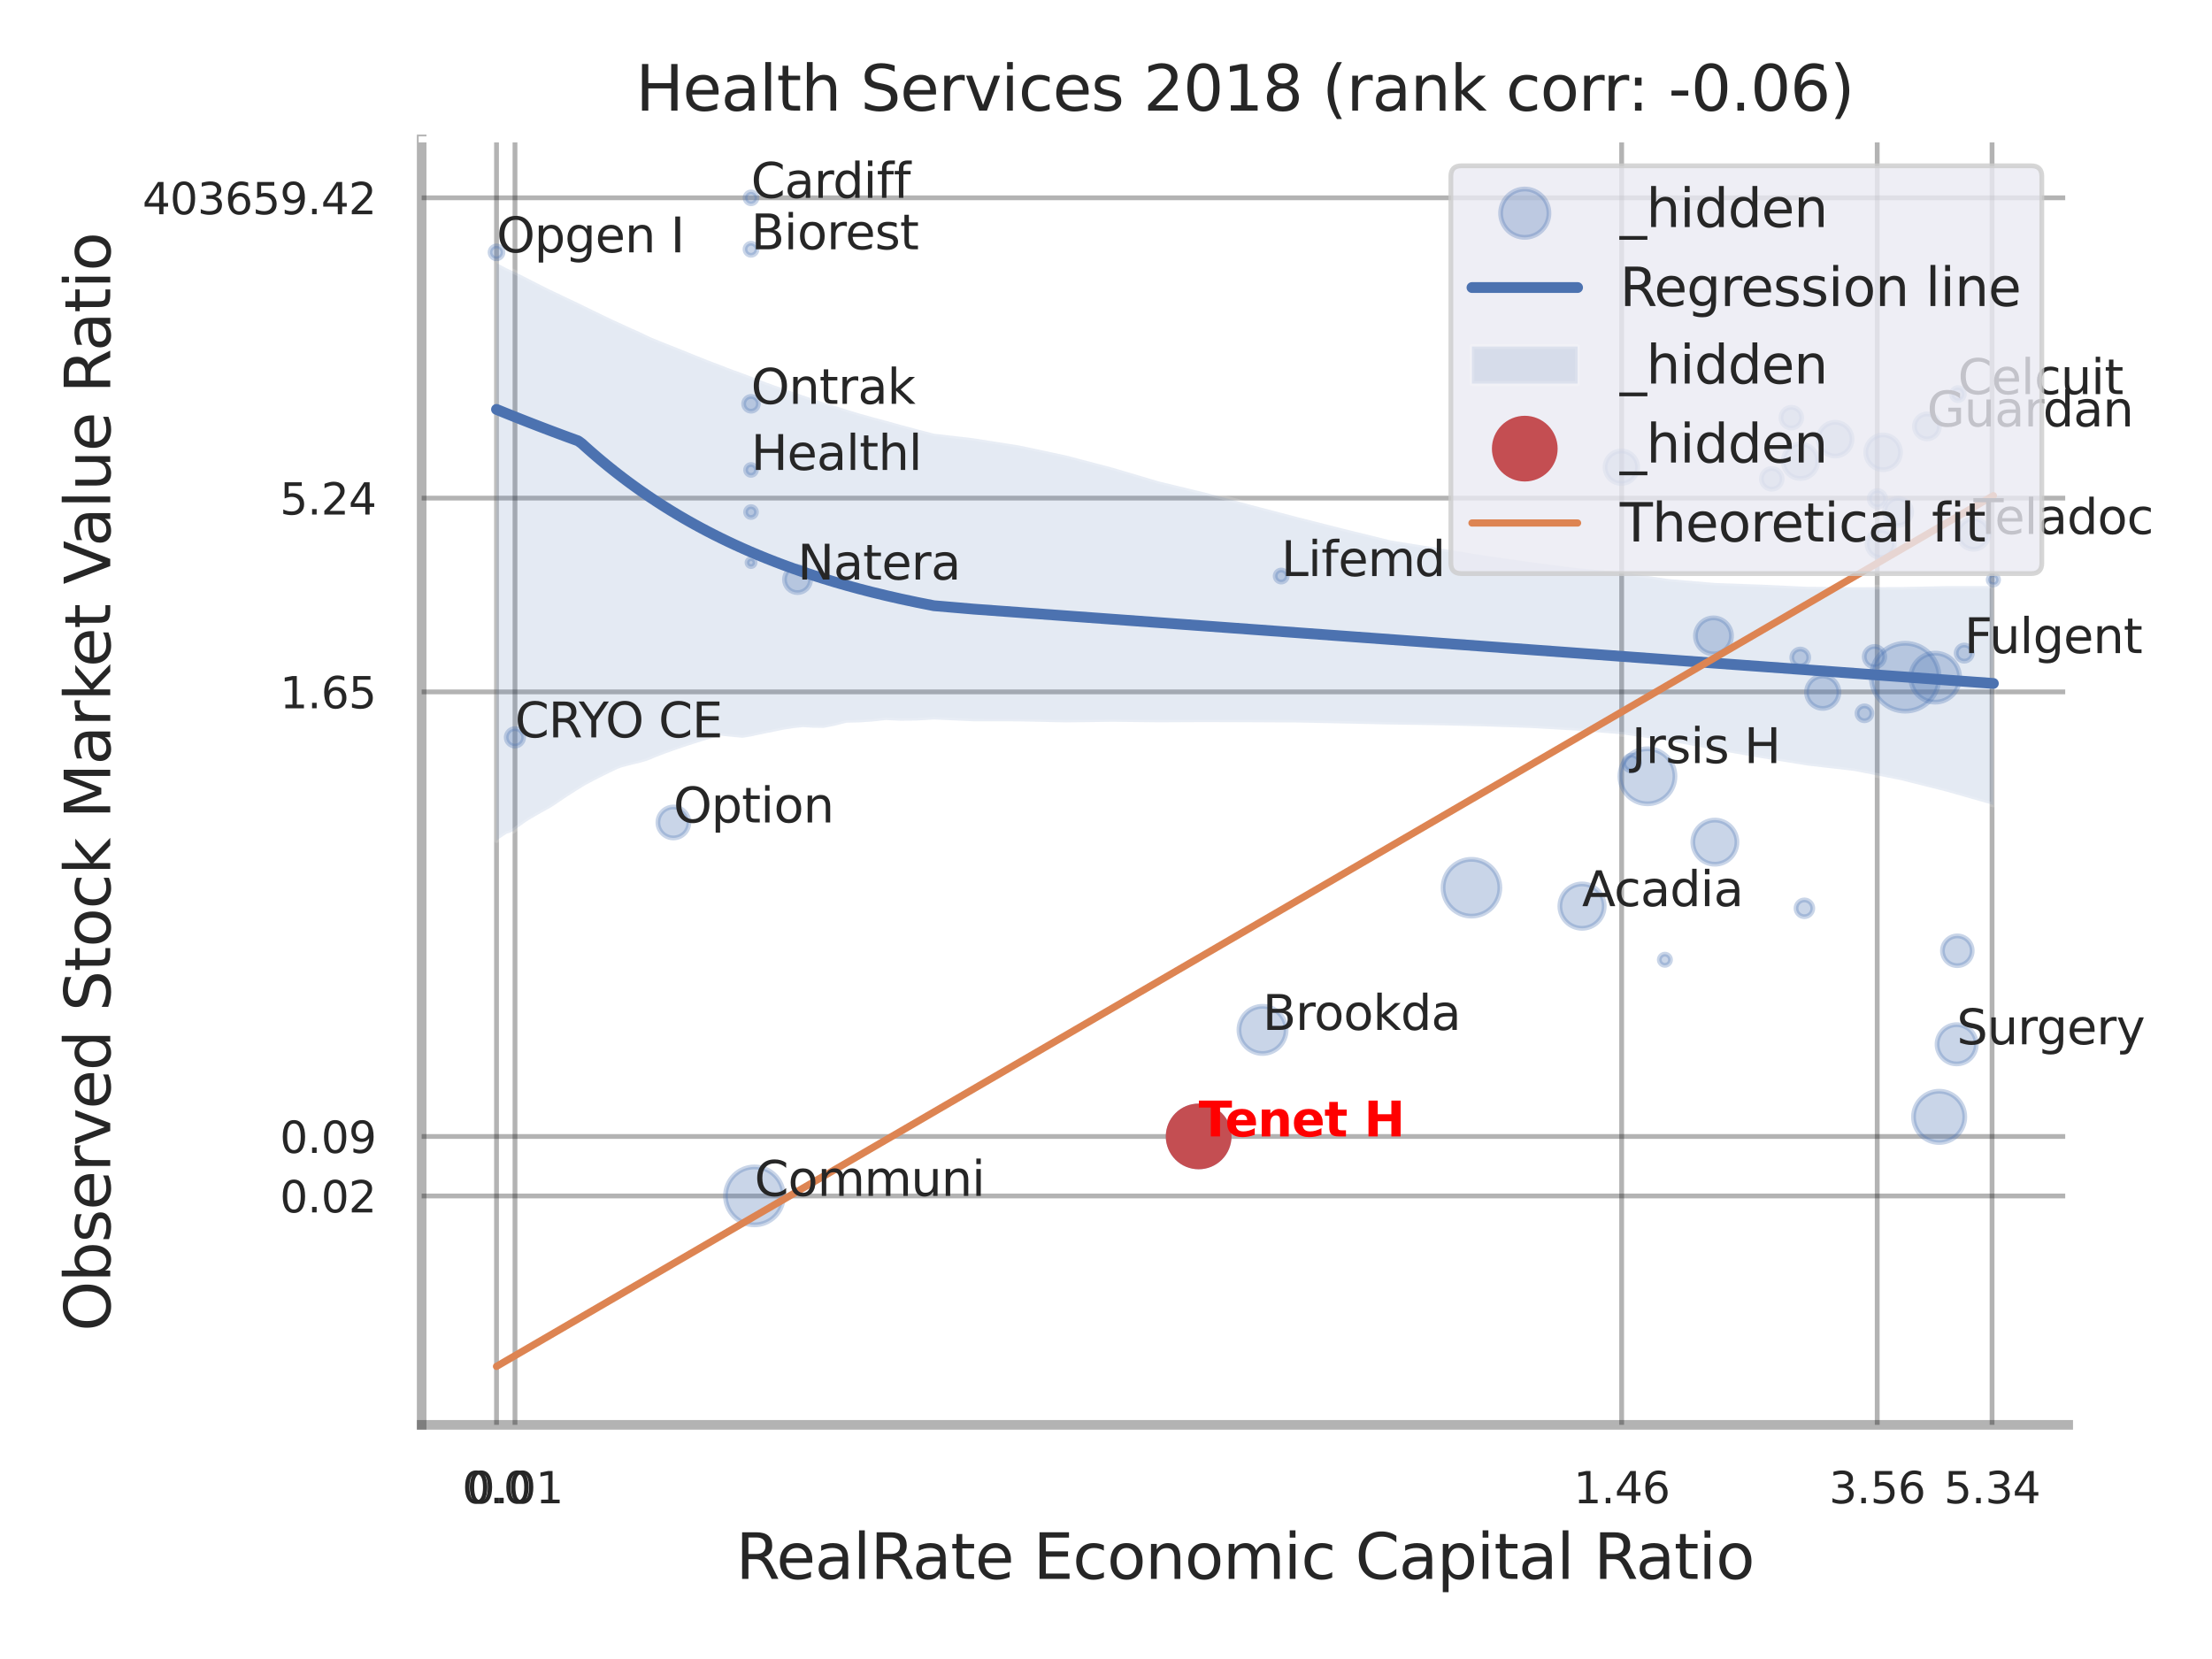 <?xml version="1.0" encoding="utf-8" standalone="no"?>
<!DOCTYPE svg PUBLIC "-//W3C//DTD SVG 1.1//EN"
  "http://www.w3.org/Graphics/SVG/1.1/DTD/svg11.dtd">
<svg xmlns:xlink="http://www.w3.org/1999/xlink" width="460.8pt" height="345.6pt" viewBox="0 0 460.8 345.6" xmlns="http://www.w3.org/2000/svg" version="1.1">
 <defs>
  <style type="text/css">*{stroke-linejoin: round; stroke-linecap: butt}</style>
 </defs>
 <g id="figure_1">
  <g id="patch_1">
   <path d="M 0 345.6 
L 460.8 345.6 
L 460.8 0 
L 0 0 
z
" style="fill: #ffffff"/>
  </g>
  <g id="axes_1">
   <g id="patch_2">
    <path d="M 87.84 296.82 
L 430.848 296.82 
L 430.848 29.04 
L 87.84 29.04 
z
" style="fill: #ffffff"/>
   </g>
   <g id="matplotlib.axis_1">
    <g id="xtick_1">
     <g id="line2d_1">
      <path d="M 103.435 296.82 
L 103.435 29.04 
" clip-path="url(#p1f803f5b59)" style="fill: none; stroke: #000000; stroke-opacity: 0.3; stroke-linecap: round"/>
     </g>
     <g id="text_1">
      <!-- 0.0 -->
      <g style="fill: #262626" transform="translate(96.278 313.159) scale(0.09 -0.09)">
       <defs>
        <path id="DejaVuSans-30" d="M 2034 4250 
Q 1547 4250 1301 3770 
Q 1056 3291 1056 2328 
Q 1056 1369 1301 889 
Q 1547 409 2034 409 
Q 2525 409 2770 889 
Q 3016 1369 3016 2328 
Q 3016 3291 2770 3770 
Q 2525 4250 2034 4250 
z
M 2034 4750 
Q 2819 4750 3233 4129 
Q 3647 3509 3647 2328 
Q 3647 1150 3233 529 
Q 2819 -91 2034 -91 
Q 1250 -91 836 529 
Q 422 1150 422 2328 
Q 422 3509 836 4129 
Q 1250 4750 2034 4750 
z
" transform="scale(0.016)"/>
        <path id="DejaVuSans-2e" d="M 684 794 
L 1344 794 
L 1344 0 
L 684 0 
L 684 794 
z
" transform="scale(0.016)"/>
       </defs>
       <use xlink:href="#DejaVuSans-30"/>
       <use xlink:href="#DejaVuSans-2e" transform="translate(63.623 0)"/>
       <use xlink:href="#DejaVuSans-30" transform="translate(95.41 0)"/>
      </g>
     </g>
    </g>
    <g id="xtick_2">
     <g id="line2d_2">
      <path d="M 107.281 296.82 
L 107.281 29.04 
" clip-path="url(#p1f803f5b59)" style="fill: none; stroke: #000000; stroke-opacity: 0.3; stroke-linecap: round"/>
     </g>
     <g id="text_2">
      <!-- 0.01 -->
      <g style="fill: #262626" transform="translate(97.262 313.159) scale(0.09 -0.09)">
       <defs>
        <path id="DejaVuSans-31" d="M 794 531 
L 1825 531 
L 1825 4091 
L 703 3866 
L 703 4441 
L 1819 4666 
L 2450 4666 
L 2450 531 
L 3481 531 
L 3481 0 
L 794 0 
L 794 531 
z
" transform="scale(0.016)"/>
       </defs>
       <use xlink:href="#DejaVuSans-30"/>
       <use xlink:href="#DejaVuSans-2e" transform="translate(63.623 0)"/>
       <use xlink:href="#DejaVuSans-30" transform="translate(95.41 0)"/>
       <use xlink:href="#DejaVuSans-31" transform="translate(159.033 0)"/>
      </g>
     </g>
    </g>
    <g id="xtick_3">
     <g id="line2d_3">
      <path d="M 337.818 296.82 
L 337.818 29.04 
" clip-path="url(#p1f803f5b59)" style="fill: none; stroke: #000000; stroke-opacity: 0.3; stroke-linecap: round"/>
     </g>
     <g id="text_3">
      <!-- 1.46 -->
      <g style="fill: #262626" transform="translate(327.799 313.159) scale(0.09 -0.09)">
       <defs>
        <path id="DejaVuSans-34" d="M 2419 4116 
L 825 1625 
L 2419 1625 
L 2419 4116 
z
M 2253 4666 
L 3047 4666 
L 3047 1625 
L 3713 1625 
L 3713 1100 
L 3047 1100 
L 3047 0 
L 2419 0 
L 2419 1100 
L 313 1100 
L 313 1709 
L 2253 4666 
z
" transform="scale(0.016)"/>
        <path id="DejaVuSans-36" d="M 2113 2584 
Q 1688 2584 1439 2293 
Q 1191 2003 1191 1497 
Q 1191 994 1439 701 
Q 1688 409 2113 409 
Q 2538 409 2786 701 
Q 3034 994 3034 1497 
Q 3034 2003 2786 2293 
Q 2538 2584 2113 2584 
z
M 3366 4563 
L 3366 3988 
Q 3128 4100 2886 4159 
Q 2644 4219 2406 4219 
Q 1781 4219 1451 3797 
Q 1122 3375 1075 2522 
Q 1259 2794 1537 2939 
Q 1816 3084 2150 3084 
Q 2853 3084 3261 2657 
Q 3669 2231 3669 1497 
Q 3669 778 3244 343 
Q 2819 -91 2113 -91 
Q 1303 -91 875 529 
Q 447 1150 447 2328 
Q 447 3434 972 4092 
Q 1497 4750 2381 4750 
Q 2619 4750 2861 4703 
Q 3103 4656 3366 4563 
z
" transform="scale(0.016)"/>
       </defs>
       <use xlink:href="#DejaVuSans-31"/>
       <use xlink:href="#DejaVuSans-2e" transform="translate(63.623 0)"/>
       <use xlink:href="#DejaVuSans-34" transform="translate(95.41 0)"/>
       <use xlink:href="#DejaVuSans-36" transform="translate(159.033 0)"/>
      </g>
     </g>
    </g>
    <g id="xtick_4">
     <g id="line2d_4">
      <path d="M 391.056 296.82 
L 391.056 29.04 
" clip-path="url(#p1f803f5b59)" style="fill: none; stroke: #000000; stroke-opacity: 0.3; stroke-linecap: round"/>
     </g>
     <g id="text_4">
      <!-- 3.56 -->
      <g style="fill: #262626" transform="translate(381.036 313.159) scale(0.09 -0.09)">
       <defs>
        <path id="DejaVuSans-33" d="M 2597 2516 
Q 3050 2419 3304 2112 
Q 3559 1806 3559 1356 
Q 3559 666 3084 287 
Q 2609 -91 1734 -91 
Q 1441 -91 1130 -33 
Q 819 25 488 141 
L 488 750 
Q 750 597 1062 519 
Q 1375 441 1716 441 
Q 2309 441 2620 675 
Q 2931 909 2931 1356 
Q 2931 1769 2642 2001 
Q 2353 2234 1838 2234 
L 1294 2234 
L 1294 2753 
L 1863 2753 
Q 2328 2753 2575 2939 
Q 2822 3125 2822 3475 
Q 2822 3834 2567 4026 
Q 2313 4219 1838 4219 
Q 1578 4219 1281 4162 
Q 984 4106 628 3988 
L 628 4550 
Q 988 4650 1302 4700 
Q 1616 4750 1894 4750 
Q 2613 4750 3031 4423 
Q 3450 4097 3450 3541 
Q 3450 3153 3228 2886 
Q 3006 2619 2597 2516 
z
" transform="scale(0.016)"/>
        <path id="DejaVuSans-35" d="M 691 4666 
L 3169 4666 
L 3169 4134 
L 1269 4134 
L 1269 2991 
Q 1406 3038 1543 3061 
Q 1681 3084 1819 3084 
Q 2600 3084 3056 2656 
Q 3513 2228 3513 1497 
Q 3513 744 3044 326 
Q 2575 -91 1722 -91 
Q 1428 -91 1123 -41 
Q 819 9 494 109 
L 494 744 
Q 775 591 1075 516 
Q 1375 441 1709 441 
Q 2250 441 2565 725 
Q 2881 1009 2881 1497 
Q 2881 1984 2565 2268 
Q 2250 2553 1709 2553 
Q 1456 2553 1204 2497 
Q 953 2441 691 2322 
L 691 4666 
z
" transform="scale(0.016)"/>
       </defs>
       <use xlink:href="#DejaVuSans-33"/>
       <use xlink:href="#DejaVuSans-2e" transform="translate(63.623 0)"/>
       <use xlink:href="#DejaVuSans-35" transform="translate(95.41 0)"/>
       <use xlink:href="#DejaVuSans-36" transform="translate(159.033 0)"/>
      </g>
     </g>
    </g>
    <g id="xtick_5">
     <g id="line2d_5">
      <path d="M 414.983 296.82 
L 414.983 29.04 
" clip-path="url(#p1f803f5b59)" style="fill: none; stroke: #000000; stroke-opacity: 0.3; stroke-linecap: round"/>
     </g>
     <g id="text_5">
      <!-- 5.34 -->
      <g style="fill: #262626" transform="translate(404.963 313.159) scale(0.09 -0.09)">
       <use xlink:href="#DejaVuSans-35"/>
       <use xlink:href="#DejaVuSans-2e" transform="translate(63.623 0)"/>
       <use xlink:href="#DejaVuSans-33" transform="translate(95.41 0)"/>
       <use xlink:href="#DejaVuSans-34" transform="translate(159.033 0)"/>
      </g>
     </g>
    </g>
    <g id="xtick_6"/>
    <g id="xtick_7"/>
    <g id="xtick_8"/>
    <g id="text_6">
     <!-- RealRate Economic Capital Ratio -->
     <g style="fill: #262626" transform="translate(153.29 328.908) scale(0.13 -0.13)">
      <defs>
       <path id="DejaVuSans-52" d="M 2841 2188 
Q 3044 2119 3236 1894 
Q 3428 1669 3622 1275 
L 4263 0 
L 3584 0 
L 2988 1197 
Q 2756 1666 2539 1819 
Q 2322 1972 1947 1972 
L 1259 1972 
L 1259 0 
L 628 0 
L 628 4666 
L 2053 4666 
Q 2853 4666 3247 4331 
Q 3641 3997 3641 3322 
Q 3641 2881 3436 2590 
Q 3231 2300 2841 2188 
z
M 1259 4147 
L 1259 2491 
L 2053 2491 
Q 2509 2491 2742 2702 
Q 2975 2913 2975 3322 
Q 2975 3731 2742 3939 
Q 2509 4147 2053 4147 
L 1259 4147 
z
" transform="scale(0.016)"/>
       <path id="DejaVuSans-65" d="M 3597 1894 
L 3597 1613 
L 953 1613 
Q 991 1019 1311 708 
Q 1631 397 2203 397 
Q 2534 397 2845 478 
Q 3156 559 3463 722 
L 3463 178 
Q 3153 47 2828 -22 
Q 2503 -91 2169 -91 
Q 1331 -91 842 396 
Q 353 884 353 1716 
Q 353 2575 817 3079 
Q 1281 3584 2069 3584 
Q 2775 3584 3186 3129 
Q 3597 2675 3597 1894 
z
M 3022 2063 
Q 3016 2534 2758 2815 
Q 2500 3097 2075 3097 
Q 1594 3097 1305 2825 
Q 1016 2553 972 2059 
L 3022 2063 
z
" transform="scale(0.016)"/>
       <path id="DejaVuSans-61" d="M 2194 1759 
Q 1497 1759 1228 1600 
Q 959 1441 959 1056 
Q 959 750 1161 570 
Q 1363 391 1709 391 
Q 2188 391 2477 730 
Q 2766 1069 2766 1631 
L 2766 1759 
L 2194 1759 
z
M 3341 1997 
L 3341 0 
L 2766 0 
L 2766 531 
Q 2569 213 2275 61 
Q 1981 -91 1556 -91 
Q 1019 -91 701 211 
Q 384 513 384 1019 
Q 384 1609 779 1909 
Q 1175 2209 1959 2209 
L 2766 2209 
L 2766 2266 
Q 2766 2663 2505 2880 
Q 2244 3097 1772 3097 
Q 1472 3097 1187 3025 
Q 903 2953 641 2809 
L 641 3341 
Q 956 3463 1253 3523 
Q 1550 3584 1831 3584 
Q 2591 3584 2966 3190 
Q 3341 2797 3341 1997 
z
" transform="scale(0.016)"/>
       <path id="DejaVuSans-6c" d="M 603 4863 
L 1178 4863 
L 1178 0 
L 603 0 
L 603 4863 
z
" transform="scale(0.016)"/>
       <path id="DejaVuSans-74" d="M 1172 4494 
L 1172 3500 
L 2356 3500 
L 2356 3053 
L 1172 3053 
L 1172 1153 
Q 1172 725 1289 603 
Q 1406 481 1766 481 
L 2356 481 
L 2356 0 
L 1766 0 
Q 1100 0 847 248 
Q 594 497 594 1153 
L 594 3053 
L 172 3053 
L 172 3500 
L 594 3500 
L 594 4494 
L 1172 4494 
z
" transform="scale(0.016)"/>
       <path id="DejaVuSans-20" transform="scale(0.016)"/>
       <path id="DejaVuSans-45" d="M 628 4666 
L 3578 4666 
L 3578 4134 
L 1259 4134 
L 1259 2753 
L 3481 2753 
L 3481 2222 
L 1259 2222 
L 1259 531 
L 3634 531 
L 3634 0 
L 628 0 
L 628 4666 
z
" transform="scale(0.016)"/>
       <path id="DejaVuSans-63" d="M 3122 3366 
L 3122 2828 
Q 2878 2963 2633 3030 
Q 2388 3097 2138 3097 
Q 1578 3097 1268 2742 
Q 959 2388 959 1747 
Q 959 1106 1268 751 
Q 1578 397 2138 397 
Q 2388 397 2633 464 
Q 2878 531 3122 666 
L 3122 134 
Q 2881 22 2623 -34 
Q 2366 -91 2075 -91 
Q 1284 -91 818 406 
Q 353 903 353 1747 
Q 353 2603 823 3093 
Q 1294 3584 2113 3584 
Q 2378 3584 2631 3529 
Q 2884 3475 3122 3366 
z
" transform="scale(0.016)"/>
       <path id="DejaVuSans-6f" d="M 1959 3097 
Q 1497 3097 1228 2736 
Q 959 2375 959 1747 
Q 959 1119 1226 758 
Q 1494 397 1959 397 
Q 2419 397 2687 759 
Q 2956 1122 2956 1747 
Q 2956 2369 2687 2733 
Q 2419 3097 1959 3097 
z
M 1959 3584 
Q 2709 3584 3137 3096 
Q 3566 2609 3566 1747 
Q 3566 888 3137 398 
Q 2709 -91 1959 -91 
Q 1206 -91 779 398 
Q 353 888 353 1747 
Q 353 2609 779 3096 
Q 1206 3584 1959 3584 
z
" transform="scale(0.016)"/>
       <path id="DejaVuSans-6e" d="M 3513 2113 
L 3513 0 
L 2938 0 
L 2938 2094 
Q 2938 2591 2744 2837 
Q 2550 3084 2163 3084 
Q 1697 3084 1428 2787 
Q 1159 2491 1159 1978 
L 1159 0 
L 581 0 
L 581 3500 
L 1159 3500 
L 1159 2956 
Q 1366 3272 1645 3428 
Q 1925 3584 2291 3584 
Q 2894 3584 3203 3211 
Q 3513 2838 3513 2113 
z
" transform="scale(0.016)"/>
       <path id="DejaVuSans-6d" d="M 3328 2828 
Q 3544 3216 3844 3400 
Q 4144 3584 4550 3584 
Q 5097 3584 5394 3201 
Q 5691 2819 5691 2113 
L 5691 0 
L 5113 0 
L 5113 2094 
Q 5113 2597 4934 2840 
Q 4756 3084 4391 3084 
Q 3944 3084 3684 2787 
Q 3425 2491 3425 1978 
L 3425 0 
L 2847 0 
L 2847 2094 
Q 2847 2600 2669 2842 
Q 2491 3084 2119 3084 
Q 1678 3084 1418 2786 
Q 1159 2488 1159 1978 
L 1159 0 
L 581 0 
L 581 3500 
L 1159 3500 
L 1159 2956 
Q 1356 3278 1631 3431 
Q 1906 3584 2284 3584 
Q 2666 3584 2933 3390 
Q 3200 3197 3328 2828 
z
" transform="scale(0.016)"/>
       <path id="DejaVuSans-69" d="M 603 3500 
L 1178 3500 
L 1178 0 
L 603 0 
L 603 3500 
z
M 603 4863 
L 1178 4863 
L 1178 4134 
L 603 4134 
L 603 4863 
z
" transform="scale(0.016)"/>
       <path id="DejaVuSans-43" d="M 4122 4306 
L 4122 3641 
Q 3803 3938 3442 4084 
Q 3081 4231 2675 4231 
Q 1875 4231 1450 3742 
Q 1025 3253 1025 2328 
Q 1025 1406 1450 917 
Q 1875 428 2675 428 
Q 3081 428 3442 575 
Q 3803 722 4122 1019 
L 4122 359 
Q 3791 134 3420 21 
Q 3050 -91 2638 -91 
Q 1578 -91 968 557 
Q 359 1206 359 2328 
Q 359 3453 968 4101 
Q 1578 4750 2638 4750 
Q 3056 4750 3426 4639 
Q 3797 4528 4122 4306 
z
" transform="scale(0.016)"/>
       <path id="DejaVuSans-70" d="M 1159 525 
L 1159 -1331 
L 581 -1331 
L 581 3500 
L 1159 3500 
L 1159 2969 
Q 1341 3281 1617 3432 
Q 1894 3584 2278 3584 
Q 2916 3584 3314 3078 
Q 3713 2572 3713 1747 
Q 3713 922 3314 415 
Q 2916 -91 2278 -91 
Q 1894 -91 1617 61 
Q 1341 213 1159 525 
z
M 3116 1747 
Q 3116 2381 2855 2742 
Q 2594 3103 2138 3103 
Q 1681 3103 1420 2742 
Q 1159 2381 1159 1747 
Q 1159 1113 1420 752 
Q 1681 391 2138 391 
Q 2594 391 2855 752 
Q 3116 1113 3116 1747 
z
" transform="scale(0.016)"/>
      </defs>
      <use xlink:href="#DejaVuSans-52"/>
      <use xlink:href="#DejaVuSans-65" transform="translate(64.982 0)"/>
      <use xlink:href="#DejaVuSans-61" transform="translate(126.506 0)"/>
      <use xlink:href="#DejaVuSans-6c" transform="translate(187.785 0)"/>
      <use xlink:href="#DejaVuSans-52" transform="translate(215.568 0)"/>
      <use xlink:href="#DejaVuSans-61" transform="translate(282.801 0)"/>
      <use xlink:href="#DejaVuSans-74" transform="translate(344.08 0)"/>
      <use xlink:href="#DejaVuSans-65" transform="translate(383.289 0)"/>
      <use xlink:href="#DejaVuSans-20" transform="translate(444.812 0)"/>
      <use xlink:href="#DejaVuSans-45" transform="translate(476.6 0)"/>
      <use xlink:href="#DejaVuSans-63" transform="translate(539.783 0)"/>
      <use xlink:href="#DejaVuSans-6f" transform="translate(594.764 0)"/>
      <use xlink:href="#DejaVuSans-6e" transform="translate(655.945 0)"/>
      <use xlink:href="#DejaVuSans-6f" transform="translate(719.324 0)"/>
      <use xlink:href="#DejaVuSans-6d" transform="translate(780.506 0)"/>
      <use xlink:href="#DejaVuSans-69" transform="translate(877.918 0)"/>
      <use xlink:href="#DejaVuSans-63" transform="translate(905.701 0)"/>
      <use xlink:href="#DejaVuSans-20" transform="translate(960.682 0)"/>
      <use xlink:href="#DejaVuSans-43" transform="translate(992.469 0)"/>
      <use xlink:href="#DejaVuSans-61" transform="translate(1062.293 0)"/>
      <use xlink:href="#DejaVuSans-70" transform="translate(1123.572 0)"/>
      <use xlink:href="#DejaVuSans-69" transform="translate(1187.049 0)"/>
      <use xlink:href="#DejaVuSans-74" transform="translate(1214.832 0)"/>
      <use xlink:href="#DejaVuSans-61" transform="translate(1254.041 0)"/>
      <use xlink:href="#DejaVuSans-6c" transform="translate(1315.32 0)"/>
      <use xlink:href="#DejaVuSans-20" transform="translate(1343.104 0)"/>
      <use xlink:href="#DejaVuSans-52" transform="translate(1374.891 0)"/>
      <use xlink:href="#DejaVuSans-61" transform="translate(1442.123 0)"/>
      <use xlink:href="#DejaVuSans-74" transform="translate(1503.402 0)"/>
      <use xlink:href="#DejaVuSans-69" transform="translate(1542.611 0)"/>
      <use xlink:href="#DejaVuSans-6f" transform="translate(1570.395 0)"/>
     </g>
    </g>
   </g>
   <g id="matplotlib.axis_2">
    <g id="ytick_1">
     <g id="line2d_6">
      <path d="M 87.84 249.145 
L 430.848 249.145 
" clip-path="url(#p1f803f5b59)" style="fill: none; stroke: #000000; stroke-opacity: 0.3; stroke-linecap: round"/>
     </g>
     <g id="text_7">
      <!-- 0.02 -->
      <g style="fill: #262626" transform="translate(58.301 252.564) scale(0.09 -0.09)">
       <defs>
        <path id="DejaVuSans-32" d="M 1228 531 
L 3431 531 
L 3431 0 
L 469 0 
L 469 531 
Q 828 903 1448 1529 
Q 2069 2156 2228 2338 
Q 2531 2678 2651 2914 
Q 2772 3150 2772 3378 
Q 2772 3750 2511 3984 
Q 2250 4219 1831 4219 
Q 1534 4219 1204 4116 
Q 875 4013 500 3803 
L 500 4441 
Q 881 4594 1212 4672 
Q 1544 4750 1819 4750 
Q 2544 4750 2975 4387 
Q 3406 4025 3406 3419 
Q 3406 3131 3298 2873 
Q 3191 2616 2906 2266 
Q 2828 2175 2409 1742 
Q 1991 1309 1228 531 
z
" transform="scale(0.016)"/>
       </defs>
       <use xlink:href="#DejaVuSans-30"/>
       <use xlink:href="#DejaVuSans-2e" transform="translate(63.623 0)"/>
       <use xlink:href="#DejaVuSans-30" transform="translate(95.41 0)"/>
       <use xlink:href="#DejaVuSans-32" transform="translate(159.033 0)"/>
      </g>
     </g>
    </g>
    <g id="ytick_2">
     <g id="line2d_7">
      <path d="M 87.84 236.75 
L 430.848 236.75 
" clip-path="url(#p1f803f5b59)" style="fill: none; stroke: #000000; stroke-opacity: 0.3; stroke-linecap: round"/>
     </g>
     <g id="text_8">
      <!-- 0.09 -->
      <g style="fill: #262626" transform="translate(58.301 240.17) scale(0.09 -0.09)">
       <defs>
        <path id="DejaVuSans-39" d="M 703 97 
L 703 672 
Q 941 559 1184 500 
Q 1428 441 1663 441 
Q 2288 441 2617 861 
Q 2947 1281 2994 2138 
Q 2813 1869 2534 1725 
Q 2256 1581 1919 1581 
Q 1219 1581 811 2004 
Q 403 2428 403 3163 
Q 403 3881 828 4315 
Q 1253 4750 1959 4750 
Q 2769 4750 3195 4129 
Q 3622 3509 3622 2328 
Q 3622 1225 3098 567 
Q 2575 -91 1691 -91 
Q 1453 -91 1209 -44 
Q 966 3 703 97 
z
M 1959 2075 
Q 2384 2075 2632 2365 
Q 2881 2656 2881 3163 
Q 2881 3666 2632 3958 
Q 2384 4250 1959 4250 
Q 1534 4250 1286 3958 
Q 1038 3666 1038 3163 
Q 1038 2656 1286 2365 
Q 1534 2075 1959 2075 
z
" transform="scale(0.016)"/>
       </defs>
       <use xlink:href="#DejaVuSans-30"/>
       <use xlink:href="#DejaVuSans-2e" transform="translate(63.623 0)"/>
       <use xlink:href="#DejaVuSans-30" transform="translate(95.41 0)"/>
       <use xlink:href="#DejaVuSans-39" transform="translate(159.033 0)"/>
      </g>
     </g>
    </g>
    <g id="ytick_3">
     <g id="line2d_8">
      <path d="M 87.84 144.129 
L 430.848 144.129 
" clip-path="url(#p1f803f5b59)" style="fill: none; stroke: #000000; stroke-opacity: 0.3; stroke-linecap: round"/>
     </g>
     <g id="text_9">
      <!-- 1.65 -->
      <g style="fill: #262626" transform="translate(58.301 147.548) scale(0.09 -0.09)">
       <use xlink:href="#DejaVuSans-31"/>
       <use xlink:href="#DejaVuSans-2e" transform="translate(63.623 0)"/>
       <use xlink:href="#DejaVuSans-36" transform="translate(95.41 0)"/>
       <use xlink:href="#DejaVuSans-35" transform="translate(159.033 0)"/>
      </g>
     </g>
    </g>
    <g id="ytick_4">
     <g id="line2d_9">
      <path d="M 87.84 103.765 
L 430.848 103.765 
" clip-path="url(#p1f803f5b59)" style="fill: none; stroke: #000000; stroke-opacity: 0.3; stroke-linecap: round"/>
     </g>
     <g id="text_10">
      <!-- 5.24 -->
      <g style="fill: #262626" transform="translate(58.301 107.185) scale(0.09 -0.09)">
       <use xlink:href="#DejaVuSans-35"/>
       <use xlink:href="#DejaVuSans-2e" transform="translate(63.623 0)"/>
       <use xlink:href="#DejaVuSans-32" transform="translate(95.41 0)"/>
       <use xlink:href="#DejaVuSans-34" transform="translate(159.033 0)"/>
      </g>
     </g>
    </g>
    <g id="ytick_5">
     <g id="line2d_10">
      <path d="M 87.84 41.208 
L 430.848 41.208 
" clip-path="url(#p1f803f5b59)" style="fill: none; stroke: #000000; stroke-opacity: 0.3; stroke-linecap: round"/>
     </g>
     <g id="text_11">
      <!-- 403659.42 -->
      <g style="fill: #262626" transform="translate(29.67 44.628) scale(0.09 -0.09)">
       <use xlink:href="#DejaVuSans-34"/>
       <use xlink:href="#DejaVuSans-30" transform="translate(63.623 0)"/>
       <use xlink:href="#DejaVuSans-33" transform="translate(127.246 0)"/>
       <use xlink:href="#DejaVuSans-36" transform="translate(190.869 0)"/>
       <use xlink:href="#DejaVuSans-35" transform="translate(254.492 0)"/>
       <use xlink:href="#DejaVuSans-39" transform="translate(318.115 0)"/>
       <use xlink:href="#DejaVuSans-2e" transform="translate(381.738 0)"/>
       <use xlink:href="#DejaVuSans-34" transform="translate(413.525 0)"/>
       <use xlink:href="#DejaVuSans-32" transform="translate(477.148 0)"/>
      </g>
     </g>
    </g>
    <g id="ytick_6"/>
    <g id="ytick_7"/>
    <g id="ytick_8"/>
    <g id="ytick_9"/>
    <g id="ytick_10"/>
    <g id="text_12">
     <!-- Observed Stock Market Value Ratio -->
     <g style="fill: #262626" transform="translate(22.966 277.332) rotate(-90) scale(0.13 -0.13)">
      <defs>
       <path id="DejaVuSans-4f" d="M 2522 4238 
Q 1834 4238 1429 3725 
Q 1025 3213 1025 2328 
Q 1025 1447 1429 934 
Q 1834 422 2522 422 
Q 3209 422 3611 934 
Q 4013 1447 4013 2328 
Q 4013 3213 3611 3725 
Q 3209 4238 2522 4238 
z
M 2522 4750 
Q 3503 4750 4090 4092 
Q 4678 3434 4678 2328 
Q 4678 1225 4090 567 
Q 3503 -91 2522 -91 
Q 1538 -91 948 565 
Q 359 1222 359 2328 
Q 359 3434 948 4092 
Q 1538 4750 2522 4750 
z
" transform="scale(0.016)"/>
       <path id="DejaVuSans-62" d="M 3116 1747 
Q 3116 2381 2855 2742 
Q 2594 3103 2138 3103 
Q 1681 3103 1420 2742 
Q 1159 2381 1159 1747 
Q 1159 1113 1420 752 
Q 1681 391 2138 391 
Q 2594 391 2855 752 
Q 3116 1113 3116 1747 
z
M 1159 2969 
Q 1341 3281 1617 3432 
Q 1894 3584 2278 3584 
Q 2916 3584 3314 3078 
Q 3713 2572 3713 1747 
Q 3713 922 3314 415 
Q 2916 -91 2278 -91 
Q 1894 -91 1617 61 
Q 1341 213 1159 525 
L 1159 0 
L 581 0 
L 581 4863 
L 1159 4863 
L 1159 2969 
z
" transform="scale(0.016)"/>
       <path id="DejaVuSans-73" d="M 2834 3397 
L 2834 2853 
Q 2591 2978 2328 3040 
Q 2066 3103 1784 3103 
Q 1356 3103 1142 2972 
Q 928 2841 928 2578 
Q 928 2378 1081 2264 
Q 1234 2150 1697 2047 
L 1894 2003 
Q 2506 1872 2764 1633 
Q 3022 1394 3022 966 
Q 3022 478 2636 193 
Q 2250 -91 1575 -91 
Q 1294 -91 989 -36 
Q 684 19 347 128 
L 347 722 
Q 666 556 975 473 
Q 1284 391 1588 391 
Q 1994 391 2212 530 
Q 2431 669 2431 922 
Q 2431 1156 2273 1281 
Q 2116 1406 1581 1522 
L 1381 1569 
Q 847 1681 609 1914 
Q 372 2147 372 2553 
Q 372 3047 722 3315 
Q 1072 3584 1716 3584 
Q 2034 3584 2315 3537 
Q 2597 3491 2834 3397 
z
" transform="scale(0.016)"/>
       <path id="DejaVuSans-72" d="M 2631 2963 
Q 2534 3019 2420 3045 
Q 2306 3072 2169 3072 
Q 1681 3072 1420 2755 
Q 1159 2438 1159 1844 
L 1159 0 
L 581 0 
L 581 3500 
L 1159 3500 
L 1159 2956 
Q 1341 3275 1631 3429 
Q 1922 3584 2338 3584 
Q 2397 3584 2469 3576 
Q 2541 3569 2628 3553 
L 2631 2963 
z
" transform="scale(0.016)"/>
       <path id="DejaVuSans-76" d="M 191 3500 
L 800 3500 
L 1894 563 
L 2988 3500 
L 3597 3500 
L 2284 0 
L 1503 0 
L 191 3500 
z
" transform="scale(0.016)"/>
       <path id="DejaVuSans-64" d="M 2906 2969 
L 2906 4863 
L 3481 4863 
L 3481 0 
L 2906 0 
L 2906 525 
Q 2725 213 2448 61 
Q 2172 -91 1784 -91 
Q 1150 -91 751 415 
Q 353 922 353 1747 
Q 353 2572 751 3078 
Q 1150 3584 1784 3584 
Q 2172 3584 2448 3432 
Q 2725 3281 2906 2969 
z
M 947 1747 
Q 947 1113 1208 752 
Q 1469 391 1925 391 
Q 2381 391 2643 752 
Q 2906 1113 2906 1747 
Q 2906 2381 2643 2742 
Q 2381 3103 1925 3103 
Q 1469 3103 1208 2742 
Q 947 2381 947 1747 
z
" transform="scale(0.016)"/>
       <path id="DejaVuSans-53" d="M 3425 4513 
L 3425 3897 
Q 3066 4069 2747 4153 
Q 2428 4238 2131 4238 
Q 1616 4238 1336 4038 
Q 1056 3838 1056 3469 
Q 1056 3159 1242 3001 
Q 1428 2844 1947 2747 
L 2328 2669 
Q 3034 2534 3370 2195 
Q 3706 1856 3706 1288 
Q 3706 609 3251 259 
Q 2797 -91 1919 -91 
Q 1588 -91 1214 -16 
Q 841 59 441 206 
L 441 856 
Q 825 641 1194 531 
Q 1563 422 1919 422 
Q 2459 422 2753 634 
Q 3047 847 3047 1241 
Q 3047 1584 2836 1778 
Q 2625 1972 2144 2069 
L 1759 2144 
Q 1053 2284 737 2584 
Q 422 2884 422 3419 
Q 422 4038 858 4394 
Q 1294 4750 2059 4750 
Q 2388 4750 2728 4690 
Q 3069 4631 3425 4513 
z
" transform="scale(0.016)"/>
       <path id="DejaVuSans-6b" d="M 581 4863 
L 1159 4863 
L 1159 1991 
L 2875 3500 
L 3609 3500 
L 1753 1863 
L 3688 0 
L 2938 0 
L 1159 1709 
L 1159 0 
L 581 0 
L 581 4863 
z
" transform="scale(0.016)"/>
       <path id="DejaVuSans-4d" d="M 628 4666 
L 1569 4666 
L 2759 1491 
L 3956 4666 
L 4897 4666 
L 4897 0 
L 4281 0 
L 4281 4097 
L 3078 897 
L 2444 897 
L 1241 4097 
L 1241 0 
L 628 0 
L 628 4666 
z
" transform="scale(0.016)"/>
       <path id="DejaVuSans-56" d="M 1831 0 
L 50 4666 
L 709 4666 
L 2188 738 
L 3669 4666 
L 4325 4666 
L 2547 0 
L 1831 0 
z
" transform="scale(0.016)"/>
       <path id="DejaVuSans-75" d="M 544 1381 
L 544 3500 
L 1119 3500 
L 1119 1403 
Q 1119 906 1312 657 
Q 1506 409 1894 409 
Q 2359 409 2629 706 
Q 2900 1003 2900 1516 
L 2900 3500 
L 3475 3500 
L 3475 0 
L 2900 0 
L 2900 538 
Q 2691 219 2414 64 
Q 2138 -91 1772 -91 
Q 1169 -91 856 284 
Q 544 659 544 1381 
z
M 1991 3584 
L 1991 3584 
z
" transform="scale(0.016)"/>
      </defs>
      <use xlink:href="#DejaVuSans-4f"/>
      <use xlink:href="#DejaVuSans-62" transform="translate(78.711 0)"/>
      <use xlink:href="#DejaVuSans-73" transform="translate(142.188 0)"/>
      <use xlink:href="#DejaVuSans-65" transform="translate(194.287 0)"/>
      <use xlink:href="#DejaVuSans-72" transform="translate(255.811 0)"/>
      <use xlink:href="#DejaVuSans-76" transform="translate(296.924 0)"/>
      <use xlink:href="#DejaVuSans-65" transform="translate(356.104 0)"/>
      <use xlink:href="#DejaVuSans-64" transform="translate(417.627 0)"/>
      <use xlink:href="#DejaVuSans-20" transform="translate(481.104 0)"/>
      <use xlink:href="#DejaVuSans-53" transform="translate(512.891 0)"/>
      <use xlink:href="#DejaVuSans-74" transform="translate(576.367 0)"/>
      <use xlink:href="#DejaVuSans-6f" transform="translate(615.576 0)"/>
      <use xlink:href="#DejaVuSans-63" transform="translate(676.758 0)"/>
      <use xlink:href="#DejaVuSans-6b" transform="translate(731.738 0)"/>
      <use xlink:href="#DejaVuSans-20" transform="translate(789.648 0)"/>
      <use xlink:href="#DejaVuSans-4d" transform="translate(821.436 0)"/>
      <use xlink:href="#DejaVuSans-61" transform="translate(907.715 0)"/>
      <use xlink:href="#DejaVuSans-72" transform="translate(968.994 0)"/>
      <use xlink:href="#DejaVuSans-6b" transform="translate(1010.107 0)"/>
      <use xlink:href="#DejaVuSans-65" transform="translate(1064.393 0)"/>
      <use xlink:href="#DejaVuSans-74" transform="translate(1125.916 0)"/>
      <use xlink:href="#DejaVuSans-20" transform="translate(1165.125 0)"/>
      <use xlink:href="#DejaVuSans-56" transform="translate(1196.912 0)"/>
      <use xlink:href="#DejaVuSans-61" transform="translate(1257.57 0)"/>
      <use xlink:href="#DejaVuSans-6c" transform="translate(1318.85 0)"/>
      <use xlink:href="#DejaVuSans-75" transform="translate(1346.633 0)"/>
      <use xlink:href="#DejaVuSans-65" transform="translate(1410.012 0)"/>
      <use xlink:href="#DejaVuSans-20" transform="translate(1471.535 0)"/>
      <use xlink:href="#DejaVuSans-52" transform="translate(1503.322 0)"/>
      <use xlink:href="#DejaVuSans-61" transform="translate(1570.555 0)"/>
      <use xlink:href="#DejaVuSans-74" transform="translate(1631.834 0)"/>
      <use xlink:href="#DejaVuSans-69" transform="translate(1671.043 0)"/>
      <use xlink:href="#DejaVuSans-6f" transform="translate(1698.826 0)"/>
     </g>
    </g>
   </g>
   <g id="PathCollection_1">
    <path d="M 375.066 99.686 
C 376.023 99.686 376.941 99.306 377.618 98.629 
C 378.295 97.953 378.675 97.035 378.675 96.077 
C 378.675 95.12 378.295 94.202 377.618 93.526 
C 376.941 92.849 376.023 92.469 375.066 92.469 
C 374.109 92.469 373.191 92.849 372.514 93.526 
C 371.837 94.202 371.457 95.12 371.457 96.077 
C 371.457 97.035 371.837 97.953 372.514 98.629 
C 373.191 99.306 374.109 99.686 375.066 99.686 
z
" clip-path="url(#p1f803f5b59)" style="fill: #4c72b0; fill-opacity: 0.3; stroke: #4c72b0; stroke-opacity: 0.3"/>
    <path d="M 249.702 243.084 
C 251.385 243.084 252.999 242.415 254.189 241.225 
C 255.379 240.035 256.048 238.421 256.048 236.738 
C 256.048 235.055 255.379 233.441 254.189 232.251 
C 252.999 231.061 251.385 230.392 249.702 230.392 
C 248.019 230.392 246.405 231.061 245.215 232.251 
C 244.025 233.441 243.356 235.055 243.356 236.738 
C 243.356 238.421 244.025 240.035 245.215 241.225 
C 246.405 242.415 248.019 243.084 249.702 243.084 
z
" clip-path="url(#p1f803f5b59)" style="fill: #4c72b0; fill-opacity: 0.3; stroke: #4c72b0; stroke-opacity: 0.3"/>
    <path d="M 375.888 190.96 
C 376.351 190.96 376.795 190.776 377.122 190.449 
C 377.45 190.121 377.634 189.677 377.634 189.214 
C 377.634 188.751 377.45 188.307 377.122 187.98 
C 376.795 187.652 376.351 187.468 375.888 187.468 
C 375.425 187.468 374.981 187.652 374.653 187.98 
C 374.326 188.307 374.142 188.751 374.142 189.214 
C 374.142 189.677 374.326 190.121 374.653 190.449 
C 374.981 190.776 375.425 190.96 375.888 190.96 
z
" clip-path="url(#p1f803f5b59)" style="fill: #4c72b0; fill-opacity: 0.3; stroke: #4c72b0; stroke-opacity: 0.3"/>
    <path d="M 390.493 138.937 
C 391.06 138.937 391.604 138.712 392.004 138.311 
C 392.405 137.911 392.63 137.367 392.63 136.8 
C 392.63 136.234 392.405 135.69 392.004 135.29 
C 391.604 134.889 391.06 134.664 390.493 134.664 
C 389.927 134.664 389.383 134.889 388.983 135.29 
C 388.582 135.69 388.357 136.234 388.357 136.8 
C 388.357 137.367 388.582 137.911 388.983 138.311 
C 389.383 138.712 389.927 138.937 390.493 138.937 
z
" clip-path="url(#p1f803f5b59)" style="fill: #4c72b0; fill-opacity: 0.3; stroke: #4c72b0; stroke-opacity: 0.3"/>
    <path d="M 388.399 150.15 
C 388.811 150.15 389.206 149.986 389.497 149.695 
C 389.788 149.404 389.952 149.009 389.952 148.597 
C 389.952 148.186 389.788 147.791 389.497 147.5 
C 389.206 147.209 388.811 147.045 388.399 147.045 
C 387.988 147.045 387.593 147.209 387.302 147.5 
C 387.011 147.791 386.847 148.186 386.847 148.597 
C 386.847 149.009 387.011 149.404 387.302 149.695 
C 387.593 149.986 387.988 150.15 388.399 150.15 
z
" clip-path="url(#p1f803f5b59)" style="fill: #4c72b0; fill-opacity: 0.3; stroke: #4c72b0; stroke-opacity: 0.3"/>
    <path d="M 403.959 238.005 
C 405.375 238.005 406.734 237.442 407.735 236.44 
C 408.737 235.439 409.3 234.08 409.3 232.664 
C 409.3 231.248 408.737 229.889 407.735 228.888 
C 406.734 227.886 405.375 227.323 403.959 227.323 
C 402.543 227.323 401.184 227.886 400.183 228.888 
C 399.181 229.889 398.618 231.248 398.618 232.664 
C 398.618 234.08 399.181 235.439 400.183 236.44 
C 401.184 237.442 402.543 238.005 403.959 238.005 
z
" clip-path="url(#p1f803f5b59)" style="fill: #4c72b0; fill-opacity: 0.3; stroke: #4c72b0; stroke-opacity: 0.3"/>
    <path d="M 392.288 97.843 
C 393.248 97.843 394.169 97.462 394.847 96.783 
C 395.526 96.104 395.907 95.183 395.907 94.223 
C 395.907 93.264 395.526 92.343 394.847 91.664 
C 394.169 90.985 393.248 90.604 392.288 90.604 
C 391.328 90.604 390.407 90.985 389.729 91.664 
C 389.05 92.343 388.669 93.264 388.669 94.223 
C 388.669 95.183 389.05 96.104 389.729 96.783 
C 390.407 97.462 391.328 97.843 392.288 97.843 
z
" clip-path="url(#p1f803f5b59)" style="fill: #4c72b0; fill-opacity: 0.3; stroke: #4c72b0; stroke-opacity: 0.3"/>
    <path d="M 156.452 118.033 
C 156.672 118.033 156.884 117.945 157.04 117.789 
C 157.196 117.633 157.284 117.421 157.284 117.2 
C 157.284 116.98 157.196 116.768 157.04 116.612 
C 156.884 116.456 156.672 116.368 156.452 116.368 
C 156.231 116.368 156.019 116.456 155.863 116.612 
C 155.707 116.768 155.62 116.98 155.62 117.2 
C 155.62 117.421 155.707 117.633 155.863 117.789 
C 156.019 117.945 156.231 118.033 156.452 118.033 
z
" clip-path="url(#p1f803f5b59)" style="fill: #4c72b0; fill-opacity: 0.3; stroke: #4c72b0; stroke-opacity: 0.3"/>
    <path d="M 391.111 105.62 
C 391.565 105.62 392.001 105.439 392.321 105.118 
C 392.642 104.797 392.823 104.362 392.823 103.908 
C 392.823 103.454 392.642 103.019 392.321 102.698 
C 392.001 102.377 391.565 102.197 391.111 102.197 
C 390.658 102.197 390.222 102.377 389.901 102.698 
C 389.58 103.019 389.4 103.454 389.4 103.908 
C 389.4 104.362 389.58 104.797 389.901 105.118 
C 390.222 105.439 390.658 105.62 391.111 105.62 
z
" clip-path="url(#p1f803f5b59)" style="fill: #4c72b0; fill-opacity: 0.3; stroke: #4c72b0; stroke-opacity: 0.3"/>
    <path d="M 156.452 42.451 
C 156.78 42.451 157.096 42.32 157.328 42.088 
C 157.56 41.856 157.691 41.54 157.691 41.212 
C 157.691 40.883 157.56 40.568 157.328 40.336 
C 157.096 40.103 156.78 39.973 156.452 39.973 
C 156.123 39.973 155.808 40.103 155.576 40.336 
C 155.343 40.568 155.213 40.883 155.213 41.212 
C 155.213 41.54 155.343 41.856 155.576 42.088 
C 155.808 42.32 156.123 42.451 156.452 42.451 
z
" clip-path="url(#p1f803f5b59)" style="fill: #4c72b0; fill-opacity: 0.3; stroke: #4c72b0; stroke-opacity: 0.3"/>
    <path d="M 396.893 148.147 
C 398.769 148.147 400.567 147.402 401.893 146.076 
C 403.219 144.75 403.964 142.951 403.964 141.076 
C 403.964 139.201 403.219 137.402 401.893 136.076 
C 400.567 134.75 398.769 134.005 396.893 134.005 
C 395.018 134.005 393.219 134.75 391.893 136.076 
C 390.567 137.402 389.822 139.201 389.822 141.076 
C 389.822 142.951 390.567 144.75 391.893 146.076 
C 393.219 147.402 395.018 148.147 396.893 148.147 
z
" clip-path="url(#p1f803f5b59)" style="fill: #4c72b0; fill-opacity: 0.3; stroke: #4c72b0; stroke-opacity: 0.3"/>
    <path d="M 107.27 155.425 
C 107.752 155.425 108.214 155.233 108.555 154.892 
C 108.896 154.551 109.088 154.089 109.088 153.607 
C 109.088 153.124 108.896 152.662 108.555 152.321 
C 108.214 151.98 107.752 151.788 107.27 151.788 
C 106.787 151.788 106.325 151.98 105.984 152.321 
C 105.643 152.662 105.451 153.124 105.451 153.607 
C 105.451 154.089 105.643 154.551 105.984 154.892 
C 106.325 155.233 106.787 155.425 107.27 155.425 
z
" clip-path="url(#p1f803f5b59)" style="fill: #4c72b0; fill-opacity: 0.3; stroke: #4c72b0; stroke-opacity: 0.3"/>
    <path d="M 395.392 109.47 
C 396.142 109.47 396.862 109.172 397.393 108.642 
C 397.923 108.111 398.221 107.392 398.221 106.641 
C 398.221 105.891 397.923 105.171 397.393 104.641 
C 396.862 104.11 396.142 103.812 395.392 103.812 
C 394.642 103.812 393.922 104.11 393.391 104.641 
C 392.861 105.171 392.563 105.891 392.563 106.641 
C 392.563 107.392 392.861 108.111 393.391 108.642 
C 393.922 109.172 394.642 109.47 395.392 109.47 
z
" clip-path="url(#p1f803f5b59)" style="fill: #4c72b0; fill-opacity: 0.3; stroke: #4c72b0; stroke-opacity: 0.3"/>
    <path d="M 357.241 180.031 
C 358.46 180.031 359.629 179.547 360.491 178.685 
C 361.353 177.823 361.837 176.654 361.837 175.436 
C 361.837 174.217 361.353 173.048 360.491 172.186 
C 359.629 171.324 358.46 170.84 357.241 170.84 
C 356.023 170.84 354.854 171.324 353.992 172.186 
C 353.13 173.048 352.646 174.217 352.646 175.436 
C 352.646 176.654 353.13 177.823 353.992 178.685 
C 354.854 179.547 356.023 180.031 357.241 180.031 
z
" clip-path="url(#p1f803f5b59)" style="fill: #4c72b0; fill-opacity: 0.3; stroke: #4c72b0; stroke-opacity: 0.3"/>
    <path d="M 382.29 95.005 
C 383.223 95.005 384.119 94.634 384.779 93.974 
C 385.439 93.314 385.81 92.419 385.81 91.485 
C 385.81 90.552 385.439 89.657 384.779 88.997 
C 384.119 88.337 383.223 87.966 382.29 87.966 
C 381.357 87.966 380.461 88.337 379.801 88.997 
C 379.141 89.657 378.771 90.552 378.771 91.485 
C 378.771 92.419 379.141 93.314 379.801 93.974 
C 380.461 94.634 381.357 95.005 382.29 95.005 
z
" clip-path="url(#p1f803f5b59)" style="fill: #4c72b0; fill-opacity: 0.3; stroke: #4c72b0; stroke-opacity: 0.3"/>
    <path d="M 343.194 167.444 
C 344.714 167.444 346.172 166.841 347.247 165.766 
C 348.321 164.691 348.925 163.234 348.925 161.714 
C 348.925 160.194 348.321 158.736 347.247 157.662 
C 346.172 156.587 344.714 155.983 343.194 155.983 
C 341.675 155.983 340.217 156.587 339.142 157.662 
C 338.068 158.736 337.464 160.194 337.464 161.714 
C 337.464 163.234 338.068 164.691 339.142 165.766 
C 340.217 166.841 341.675 167.444 343.194 167.444 
z
" clip-path="url(#p1f803f5b59)" style="fill: #4c72b0; fill-opacity: 0.3; stroke: #4c72b0; stroke-opacity: 0.3"/>
    <path d="M 306.532 190.845 
C 308.101 190.845 309.605 190.222 310.715 189.113 
C 311.824 188.003 312.447 186.499 312.447 184.93 
C 312.447 183.361 311.824 181.856 310.715 180.747 
C 309.605 179.637 308.101 179.014 306.532 179.014 
C 304.963 179.014 303.458 179.637 302.349 180.747 
C 301.239 181.856 300.616 183.361 300.616 184.93 
C 300.616 186.499 301.239 188.003 302.349 189.113 
C 303.458 190.222 304.963 190.845 306.532 190.845 
z
" clip-path="url(#p1f803f5b59)" style="fill: #4c72b0; fill-opacity: 0.3; stroke: #4c72b0; stroke-opacity: 0.3"/>
    <path d="M 266.898 121.257 
C 267.231 121.257 267.551 121.125 267.787 120.889 
C 268.023 120.653 268.155 120.333 268.155 120 
C 268.155 119.666 268.023 119.346 267.787 119.11 
C 267.551 118.875 267.231 118.742 266.898 118.742 
C 266.564 118.742 266.244 118.875 266.008 119.11 
C 265.773 119.346 265.64 119.666 265.64 120 
C 265.64 120.333 265.773 120.653 266.008 120.889 
C 266.244 121.125 266.564 121.257 266.898 121.257 
z
" clip-path="url(#p1f803f5b59)" style="fill: #4c72b0; fill-opacity: 0.3; stroke: #4c72b0; stroke-opacity: 0.3"/>
    <path d="M 140.284 174.557 
C 141.139 174.557 141.959 174.217 142.564 173.612 
C 143.168 173.008 143.508 172.188 143.508 171.332 
C 143.508 170.477 143.168 169.657 142.564 169.053 
C 141.959 168.448 141.139 168.108 140.284 168.108 
C 139.429 168.108 138.608 168.448 138.004 169.053 
C 137.399 169.657 137.059 170.477 137.059 171.332 
C 137.059 172.188 137.399 173.008 138.004 173.612 
C 138.608 174.217 139.429 174.557 140.284 174.557 
z
" clip-path="url(#p1f803f5b59)" style="fill: #4c72b0; fill-opacity: 0.3; stroke: #4c72b0; stroke-opacity: 0.3"/>
    <path d="M 403.132 146.27 
C 404.486 146.27 405.786 145.732 406.744 144.774 
C 407.702 143.816 408.24 142.516 408.24 141.162 
C 408.24 139.807 407.702 138.508 406.744 137.55 
C 405.786 136.592 404.486 136.054 403.132 136.054 
C 401.777 136.054 400.478 136.592 399.52 137.55 
C 398.562 138.508 398.024 139.807 398.024 141.162 
C 398.024 142.516 398.562 143.816 399.52 144.774 
C 400.478 145.732 401.777 146.27 403.132 146.27 
z
" clip-path="url(#p1f803f5b59)" style="fill: #4c72b0; fill-opacity: 0.3; stroke: #4c72b0; stroke-opacity: 0.3"/>
    <path d="M 407.748 201.163 
C 408.571 201.163 409.359 200.837 409.94 200.255 
C 410.522 199.674 410.848 198.885 410.848 198.063 
C 410.848 197.241 410.522 196.453 409.94 195.871 
C 409.359 195.29 408.571 194.963 407.748 194.963 
C 406.926 194.963 406.138 195.29 405.556 195.871 
C 404.975 196.453 404.648 197.241 404.648 198.063 
C 404.648 198.885 404.975 199.674 405.556 200.255 
C 406.138 200.837 406.926 201.163 407.748 201.163 
z
" clip-path="url(#p1f803f5b59)" style="fill: #4c72b0; fill-opacity: 0.3; stroke: #4c72b0; stroke-opacity: 0.3"/>
    <path d="M 379.705 147.573 
C 380.599 147.573 381.457 147.218 382.09 146.585 
C 382.723 145.953 383.078 145.094 383.078 144.2 
C 383.078 143.305 382.723 142.447 382.09 141.815 
C 381.457 141.182 380.599 140.827 379.705 140.827 
C 378.81 140.827 377.952 141.182 377.32 141.815 
C 376.687 142.447 376.332 143.305 376.332 144.2 
C 376.332 145.094 376.687 145.953 377.32 146.585 
C 377.952 147.218 378.81 147.573 379.705 147.573 
z
" clip-path="url(#p1f803f5b59)" style="fill: #4c72b0; fill-opacity: 0.3; stroke: #4c72b0; stroke-opacity: 0.3"/>
    <path d="M 346.828 201.101 
C 347.138 201.101 347.435 200.978 347.653 200.759 
C 347.872 200.54 347.995 200.243 347.995 199.934 
C 347.995 199.624 347.872 199.328 347.653 199.109 
C 347.435 198.89 347.138 198.767 346.828 198.767 
C 346.519 198.767 346.222 198.89 346.003 199.109 
C 345.785 199.328 345.662 199.624 345.662 199.934 
C 345.662 200.243 345.785 200.54 346.003 200.759 
C 346.222 200.978 346.519 201.101 346.828 201.101 
z
" clip-path="url(#p1f803f5b59)" style="fill: #4c72b0; fill-opacity: 0.3; stroke: #4c72b0; stroke-opacity: 0.3"/>
    <path d="M 157.168 255.16 
C 158.769 255.16 160.304 254.524 161.436 253.392 
C 162.568 252.261 163.204 250.725 163.204 249.125 
C 163.204 247.524 162.568 245.989 161.436 244.857 
C 160.304 243.725 158.769 243.09 157.168 243.09 
C 155.568 243.09 154.033 243.725 152.901 244.857 
C 151.769 245.989 151.133 247.524 151.133 249.125 
C 151.133 250.725 151.769 252.261 152.901 253.392 
C 154.033 254.524 155.568 255.16 157.168 255.16 
z
" clip-path="url(#p1f803f5b59)" style="fill: #4c72b0; fill-opacity: 0.3; stroke: #4c72b0; stroke-opacity: 0.3"/>
    <path d="M 337.752 100.715 
C 338.651 100.715 339.514 100.358 340.149 99.722 
C 340.785 99.087 341.142 98.225 341.142 97.326 
C 341.142 96.427 340.785 95.564 340.149 94.929 
C 339.514 94.293 338.651 93.936 337.752 93.936 
C 336.853 93.936 335.991 94.293 335.355 94.929 
C 334.72 95.564 334.363 96.427 334.363 97.326 
C 334.363 98.225 334.72 99.087 335.355 99.722 
C 335.991 100.358 336.853 100.715 337.752 100.715 
z
" clip-path="url(#p1f803f5b59)" style="fill: #4c72b0; fill-opacity: 0.3; stroke: #4c72b0; stroke-opacity: 0.3"/>
    <path d="M 356.947 136.223 
C 357.943 136.223 358.898 135.827 359.602 135.123 
C 360.306 134.419 360.701 133.465 360.701 132.469 
C 360.701 131.473 360.306 130.519 359.602 129.815 
C 358.898 129.111 357.943 128.715 356.947 128.715 
C 355.952 128.715 354.997 129.111 354.293 129.815 
C 353.589 130.519 353.193 131.473 353.193 132.469 
C 353.193 133.465 353.589 134.419 354.293 135.123 
C 354.997 135.827 355.952 136.223 356.947 136.223 
z
" clip-path="url(#p1f803f5b59)" style="fill: #4c72b0; fill-opacity: 0.3; stroke: #4c72b0; stroke-opacity: 0.3"/>
    <path d="M 156.452 85.662 
C 156.86 85.662 157.251 85.5 157.539 85.212 
C 157.827 84.924 157.989 84.533 157.989 84.125 
C 157.989 83.717 157.827 83.326 157.539 83.038 
C 157.251 82.75 156.86 82.588 156.452 82.588 
C 156.044 82.588 155.653 82.75 155.365 83.038 
C 155.076 83.326 154.914 83.717 154.914 84.125 
C 154.914 84.533 155.076 84.924 155.365 85.212 
C 155.653 85.5 156.044 85.662 156.452 85.662 
z
" clip-path="url(#p1f803f5b59)" style="fill: #4c72b0; fill-opacity: 0.3; stroke: #4c72b0; stroke-opacity: 0.3"/>
    <path d="M 415.257 121.861 
C 415.543 121.861 415.818 121.747 416.021 121.545 
C 416.223 121.342 416.337 121.067 416.337 120.781 
C 416.337 120.494 416.223 120.22 416.021 120.017 
C 415.818 119.814 415.543 119.701 415.257 119.701 
C 414.97 119.701 414.695 119.814 414.493 120.017 
C 414.29 120.22 414.176 120.494 414.176 120.781 
C 414.176 121.067 414.29 121.342 414.493 121.545 
C 414.695 121.747 414.97 121.861 415.257 121.861 
z
" clip-path="url(#p1f803f5b59)" style="fill: #4c72b0; fill-opacity: 0.3; stroke: #4c72b0; stroke-opacity: 0.3"/>
    <path d="M 373.164 89.176 
C 373.739 89.176 374.289 88.948 374.696 88.542 
C 375.102 88.136 375.33 87.585 375.33 87.011 
C 375.33 86.436 375.102 85.886 374.696 85.48 
C 374.289 85.073 373.739 84.845 373.164 84.845 
C 372.59 84.845 372.039 85.073 371.633 85.48 
C 371.227 85.886 370.999 86.436 370.999 87.011 
C 370.999 87.585 371.227 88.136 371.633 88.542 
C 372.039 88.948 372.59 89.176 373.164 89.176 
z
" clip-path="url(#p1f803f5b59)" style="fill: #4c72b0; fill-opacity: 0.3; stroke: #4c72b0; stroke-opacity: 0.3"/>
    <path d="M 103.431 53.911 
C 103.788 53.911 104.13 53.77 104.382 53.518 
C 104.634 53.266 104.776 52.924 104.776 52.567 
C 104.776 52.211 104.634 51.869 104.382 51.617 
C 104.13 51.364 103.788 51.223 103.431 51.223 
C 103.075 51.223 102.733 51.364 102.481 51.617 
C 102.229 51.869 102.087 52.211 102.087 52.567 
C 102.087 52.924 102.229 53.266 102.481 53.518 
C 102.733 53.77 103.075 53.911 103.431 53.911 
z
" clip-path="url(#p1f803f5b59)" style="fill: #4c72b0; fill-opacity: 0.3; stroke: #4c72b0; stroke-opacity: 0.3"/>
    <path d="M 263.01 219.461 
C 264.313 219.461 265.563 218.943 266.484 218.022 
C 267.406 217.1 267.924 215.85 267.924 214.547 
C 267.924 213.244 267.406 211.994 266.484 211.072 
C 265.563 210.151 264.313 209.633 263.01 209.633 
C 261.706 209.633 260.456 210.151 259.535 211.072 
C 258.613 211.994 258.096 213.244 258.096 214.547 
C 258.096 215.85 258.613 217.1 259.535 218.022 
C 260.456 218.943 261.706 219.461 263.01 219.461 
z
" clip-path="url(#p1f803f5b59)" style="fill: #4c72b0; fill-opacity: 0.3; stroke: #4c72b0; stroke-opacity: 0.3"/>
    <path d="M 369.089 101.914 
C 369.664 101.914 370.215 101.686 370.621 101.28 
C 371.028 100.873 371.256 100.322 371.256 99.747 
C 371.256 99.173 371.028 98.621 370.621 98.215 
C 370.215 97.809 369.664 97.58 369.089 97.58 
C 368.514 97.58 367.963 97.809 367.557 98.215 
C 367.15 98.621 366.922 99.173 366.922 99.747 
C 366.922 100.322 367.15 100.873 367.557 101.28 
C 367.963 101.686 368.514 101.914 369.089 101.914 
z
" clip-path="url(#p1f803f5b59)" style="fill: #4c72b0; fill-opacity: 0.3; stroke: #4c72b0; stroke-opacity: 0.3"/>
    <path d="M 156.452 107.801 
C 156.752 107.801 157.04 107.682 157.252 107.47 
C 157.464 107.258 157.583 106.97 157.583 106.67 
C 157.583 106.37 157.464 106.082 157.252 105.87 
C 157.04 105.658 156.752 105.538 156.452 105.538 
C 156.152 105.538 155.864 105.658 155.652 105.87 
C 155.44 106.082 155.32 106.37 155.32 106.67 
C 155.32 106.97 155.44 107.258 155.652 107.47 
C 155.864 107.682 156.152 107.801 156.452 107.801 
z
" clip-path="url(#p1f803f5b59)" style="fill: #4c72b0; fill-opacity: 0.3; stroke: #4c72b0; stroke-opacity: 0.3"/>
    <path d="M 391.78 116.147 
C 392.536 116.147 393.261 115.847 393.796 115.312 
C 394.331 114.778 394.631 114.052 394.631 113.296 
C 394.631 112.54 394.331 111.814 393.796 111.28 
C 393.261 110.745 392.536 110.445 391.78 110.445 
C 391.023 110.445 390.298 110.745 389.763 111.28 
C 389.229 111.814 388.928 112.54 388.928 113.296 
C 388.928 114.052 389.229 114.778 389.763 115.312 
C 390.298 115.847 391.023 116.147 391.78 116.147 
z
" clip-path="url(#p1f803f5b59)" style="fill: #4c72b0; fill-opacity: 0.3; stroke: #4c72b0; stroke-opacity: 0.3"/>
    <path d="M 411.122 114.422 
C 411.967 114.422 412.778 114.086 413.376 113.488 
C 413.974 112.89 414.31 112.079 414.31 111.233 
C 414.31 110.388 413.974 109.577 413.376 108.979 
C 412.778 108.381 411.967 108.045 411.122 108.045 
C 410.276 108.045 409.465 108.381 408.867 108.979 
C 408.269 109.577 407.933 110.388 407.933 111.233 
C 407.933 112.079 408.269 112.89 408.867 113.488 
C 409.465 114.086 410.276 114.422 411.122 114.422 
z
" clip-path="url(#p1f803f5b59)" style="fill: #4c72b0; fill-opacity: 0.3; stroke: #4c72b0; stroke-opacity: 0.3"/>
    <path d="M 156.452 53.183 
C 156.784 53.183 157.102 53.051 157.337 52.816 
C 157.572 52.581 157.704 52.262 157.704 51.93 
C 157.704 51.598 157.572 51.279 157.337 51.045 
C 157.102 50.81 156.784 50.678 156.452 50.678 
C 156.12 50.678 155.801 50.81 155.566 51.045 
C 155.331 51.279 155.199 51.598 155.199 51.93 
C 155.199 52.262 155.331 52.581 155.566 52.816 
C 155.801 53.051 156.12 53.183 156.452 53.183 
z
" clip-path="url(#p1f803f5b59)" style="fill: #4c72b0; fill-opacity: 0.3; stroke: #4c72b0; stroke-opacity: 0.3"/>
    <path d="M 329.568 193.385 
C 330.794 193.385 331.97 192.898 332.836 192.031 
C 333.703 191.164 334.19 189.989 334.19 188.763 
C 334.19 187.537 333.703 186.361 332.836 185.495 
C 331.97 184.628 330.794 184.141 329.568 184.141 
C 328.342 184.141 327.166 184.628 326.3 185.495 
C 325.433 186.361 324.946 187.537 324.946 188.763 
C 324.946 189.989 325.433 191.164 326.3 192.031 
C 327.166 192.898 328.342 193.385 329.568 193.385 
z
" clip-path="url(#p1f803f5b59)" style="fill: #4c72b0; fill-opacity: 0.3; stroke: #4c72b0; stroke-opacity: 0.3"/>
    <path d="M 401.418 91.441 
C 402.11 91.441 402.775 91.166 403.264 90.677 
C 403.754 90.187 404.029 89.523 404.029 88.83 
C 404.029 88.138 403.754 87.474 403.264 86.984 
C 402.775 86.495 402.11 86.22 401.418 86.22 
C 400.726 86.22 400.061 86.495 399.572 86.984 
C 399.082 87.474 398.807 88.138 398.807 88.83 
C 398.807 89.523 399.082 90.187 399.572 90.677 
C 400.061 91.166 400.726 91.441 401.418 91.441 
z
" clip-path="url(#p1f803f5b59)" style="fill: #4c72b0; fill-opacity: 0.3; stroke: #4c72b0; stroke-opacity: 0.3"/>
    <path d="M 375.025 138.736 
C 375.494 138.736 375.943 138.55 376.275 138.218 
C 376.606 137.887 376.792 137.438 376.792 136.969 
C 376.792 136.5 376.606 136.051 376.275 135.719 
C 375.943 135.388 375.494 135.202 375.025 135.202 
C 374.557 135.202 374.107 135.388 373.776 135.719 
C 373.444 136.051 373.258 136.5 373.258 136.969 
C 373.258 137.438 373.444 137.887 373.776 138.218 
C 374.107 138.55 374.557 138.736 375.025 138.736 
z
" clip-path="url(#p1f803f5b59)" style="fill: #4c72b0; fill-opacity: 0.3; stroke: #4c72b0; stroke-opacity: 0.3"/>
    <path d="M 339.887 160.604 
C 340.324 160.604 340.742 160.431 341.051 160.122 
C 341.359 159.814 341.533 159.395 341.533 158.959 
C 341.533 158.522 341.359 158.104 341.051 157.795 
C 340.742 157.487 340.324 157.313 339.887 157.313 
C 339.451 157.313 339.032 157.487 338.724 157.795 
C 338.415 158.104 338.242 158.522 338.242 158.959 
C 338.242 159.395 338.415 159.814 338.724 160.122 
C 339.032 160.431 339.451 160.604 339.887 160.604 
z
" clip-path="url(#p1f803f5b59)" style="fill: #4c72b0; fill-opacity: 0.3; stroke: #4c72b0; stroke-opacity: 0.3"/>
    <path d="M 407.862 83.45 
C 408.221 83.45 408.565 83.307 408.819 83.053 
C 409.073 82.799 409.215 82.455 409.215 82.096 
C 409.215 81.737 409.073 81.392 408.819 81.138 
C 408.565 80.884 408.221 80.742 407.862 80.742 
C 407.502 80.742 407.158 80.884 406.904 81.138 
C 406.65 81.392 406.508 81.737 406.508 82.096 
C 406.508 82.455 406.65 82.799 406.904 83.053 
C 407.158 83.307 407.502 83.45 407.862 83.45 
z
" clip-path="url(#p1f803f5b59)" style="fill: #4c72b0; fill-opacity: 0.3; stroke: #4c72b0; stroke-opacity: 0.3"/>
    <path d="M 166.14 123.45 
C 166.861 123.45 167.553 123.164 168.063 122.654 
C 168.573 122.144 168.86 121.452 168.86 120.731 
C 168.86 120.009 168.573 119.317 168.063 118.807 
C 167.553 118.297 166.861 118.011 166.14 118.011 
C 165.418 118.011 164.727 118.297 164.217 118.807 
C 163.707 119.317 163.42 120.009 163.42 120.731 
C 163.42 121.452 163.707 122.144 164.217 122.654 
C 164.727 123.164 165.418 123.45 166.14 123.45 
z
" clip-path="url(#p1f803f5b59)" style="fill: #4c72b0; fill-opacity: 0.3; stroke: #4c72b0; stroke-opacity: 0.3"/>
    <path d="M 407.612 221.63 
C 408.696 221.63 409.736 221.199 410.502 220.433 
C 411.269 219.666 411.699 218.627 411.699 217.543 
C 411.699 216.459 411.269 215.419 410.502 214.653 
C 409.736 213.886 408.696 213.456 407.612 213.456 
C 406.528 213.456 405.488 213.886 404.722 214.653 
C 403.956 215.419 403.525 216.459 403.525 217.543 
C 403.525 218.627 403.956 219.666 404.722 220.433 
C 405.488 221.199 406.528 221.63 407.612 221.63 
z
" clip-path="url(#p1f803f5b59)" style="fill: #4c72b0; fill-opacity: 0.3; stroke: #4c72b0; stroke-opacity: 0.3"/>
    <path d="M 409.195 137.739 
C 409.642 137.739 410.071 137.561 410.387 137.245 
C 410.703 136.929 410.881 136.5 410.881 136.053 
C 410.881 135.606 410.703 135.178 410.387 134.861 
C 410.071 134.545 409.642 134.368 409.195 134.368 
C 408.748 134.368 408.319 134.545 408.003 134.861 
C 407.687 135.178 407.509 135.606 407.509 136.053 
C 407.509 136.5 407.687 136.929 408.003 137.245 
C 408.319 137.561 408.748 137.739 409.195 137.739 
z
" clip-path="url(#p1f803f5b59)" style="fill: #4c72b0; fill-opacity: 0.3; stroke: #4c72b0; stroke-opacity: 0.3"/>
    <path d="M 156.452 99.024 
C 156.751 99.024 157.038 98.905 157.25 98.693 
C 157.461 98.482 157.58 98.195 157.58 97.896 
C 157.58 97.596 157.461 97.309 157.25 97.098 
C 157.038 96.886 156.751 96.767 156.452 96.767 
C 156.153 96.767 155.866 96.886 155.654 97.098 
C 155.442 97.309 155.324 97.596 155.324 97.896 
C 155.324 98.195 155.442 98.482 155.654 98.693 
C 155.866 98.905 156.153 99.024 156.452 99.024 
z
" clip-path="url(#p1f803f5b59)" style="fill: #4c72b0; fill-opacity: 0.3; stroke: #4c72b0; stroke-opacity: 0.3"/>
   </g>
   <g id="FillBetweenPolyCollection_1">
    <defs>
     <path id="m8ec06514f5" d="M 103.431 -290.812 
L 103.431 -170.508 
L 103.962 -170.87 
L 104.499 -171.232 
L 105.041 -171.594 
L 105.591 -171.937 
L 106.147 -172.106 
L 106.709 -172.349 
L 107.279 -172.766 
L 107.855 -173.183 
L 108.438 -173.605 
L 109.029 -174.028 
L 109.628 -174.451 
L 110.234 -174.837 
L 110.848 -175.199 
L 111.471 -175.561 
L 112.102 -175.923 
L 112.741 -176.285 
L 113.389 -176.649 
L 114.047 -177.012 
L 114.714 -177.375 
L 115.39 -177.809 
L 116.077 -178.282 
L 116.773 -178.754 
L 117.48 -179.226 
L 118.198 -179.699 
L 118.927 -180.173 
L 119.668 -180.646 
L 120.421 -181.12 
L 121.186 -181.594 
L 121.963 -182.066 
L 122.754 -182.489 
L 123.559 -182.912 
L 124.377 -183.335 
L 125.21 -183.758 
L 126.059 -184.181 
L 126.923 -184.604 
L 127.803 -185.027 
L 128.7 -185.45 
L 129.614 -185.782 
L 130.547 -186.024 
L 131.499 -186.265 
L 132.471 -186.506 
L 133.463 -186.748 
L 134.477 -187.037 
L 135.513 -187.411 
L 136.573 -187.876 
L 137.657 -188.29 
L 138.767 -188.708 
L 139.904 -189.112 
L 141.069 -189.52 
L 142.264 -189.928 
L 143.491 -190.336 
L 144.75 -190.744 
L 146.045 -191.152 
L 147.376 -191.56 
L 148.746 -191.969 
L 150.158 -192.349 
L 151.613 -192.199 
L 153.115 -192.049 
L 154.668 -191.9 
L 156.273 -192.159 
L 157.936 -192.511 
L 159.659 -192.875 
L 161.449 -193.239 
L 163.31 -193.617 
L 165.249 -193.92 
L 167.271 -194.125 
L 169.384 -193.998 
L 171.598 -193.966 
L 173.921 -194.428 
L 176.366 -195.05 
L 178.946 -195.104 
L 181.677 -195.289 
L 184.577 -195.602 
L 187.669 -195.449 
L 190.98 -195.497 
L 194.543 -195.716 
L 202.762 -195.346 
L 212.421 -195.32 
L 222.08 -195.113 
L 231.739 -195.235 
L 241.398 -195.13 
L 251.056 -195.175 
L 260.715 -195.141 
L 270.374 -195.089 
L 280.033 -194.885 
L 289.692 -194.671 
L 299.351 -194.53 
L 309.01 -194.294 
L 318.668 -193.958 
L 328.327 -193.412 
L 337.986 -192.62 
L 347.645 -191.211 
L 357.304 -189.37 
L 366.963 -187.672 
L 376.621 -186.113 
L 386.28 -184.997 
L 395.939 -183.099 
L 405.598 -180.665 
L 415.257 -177.911 
L 415.257 -223.508 
L 415.257 -223.508 
L 405.598 -223.509 
L 395.939 -223.3 
L 386.28 -223.272 
L 376.621 -223.354 
L 366.963 -223.807 
L 357.304 -224.153 
L 347.645 -224.971 
L 337.986 -226.382 
L 328.327 -227.262 
L 318.668 -228.515 
L 309.01 -229.899 
L 299.351 -231.46 
L 289.692 -233.027 
L 280.033 -235.402 
L 270.374 -237.851 
L 260.715 -240.38 
L 251.056 -242.976 
L 241.398 -245.312 
L 231.739 -248.176 
L 222.08 -250.717 
L 212.421 -252.776 
L 202.762 -254.303 
L 194.543 -255.259 
L 190.98 -256.185 
L 187.669 -257.076 
L 184.577 -257.936 
L 181.677 -258.715 
L 178.946 -259.473 
L 176.366 -260.267 
L 173.921 -261.037 
L 171.598 -261.732 
L 169.384 -262.487 
L 167.271 -263.222 
L 165.249 -263.922 
L 163.31 -264.599 
L 161.449 -265.259 
L 159.659 -265.904 
L 157.936 -266.541 
L 156.273 -267.218 
L 154.668 -267.816 
L 153.115 -268.384 
L 151.613 -268.937 
L 150.158 -269.515 
L 148.746 -270.045 
L 147.376 -270.571 
L 146.045 -271.101 
L 144.75 -271.622 
L 143.491 -272.132 
L 142.264 -272.623 
L 141.069 -273.11 
L 139.904 -273.567 
L 138.767 -274.016 
L 137.657 -274.464 
L 136.573 -274.906 
L 135.513 -275.34 
L 134.477 -275.834 
L 133.463 -276.324 
L 132.471 -276.775 
L 131.499 -277.198 
L 130.547 -277.632 
L 129.614 -278.069 
L 128.7 -278.484 
L 127.803 -278.884 
L 126.923 -279.306 
L 126.059 -279.723 
L 125.21 -280.133 
L 124.377 -280.537 
L 123.559 -280.935 
L 122.754 -281.328 
L 121.963 -281.714 
L 121.186 -282.096 
L 120.421 -282.472 
L 119.668 -282.826 
L 118.927 -283.175 
L 118.198 -283.519 
L 117.48 -283.858 
L 116.773 -284.207 
L 116.077 -284.537 
L 115.39 -284.858 
L 114.714 -285.178 
L 114.047 -285.499 
L 113.389 -285.832 
L 112.741 -286.161 
L 112.102 -286.485 
L 111.471 -286.806 
L 110.848 -287.123 
L 110.234 -287.436 
L 109.628 -287.746 
L 109.029 -288.052 
L 108.438 -288.355 
L 107.855 -288.637 
L 107.279 -288.901 
L 106.709 -289.163 
L 106.147 -289.422 
L 105.591 -289.679 
L 105.041 -289.966 
L 104.499 -290.251 
L 103.962 -290.533 
L 103.431 -290.812 
z
" style="stroke: #ffffff; stroke-opacity: 0.15"/>
    </defs>
    <g clip-path="url(#p1f803f5b59)">
     <use xlink:href="#m8ec06514f5" x="0" y="345.6" style="fill: #4c72b0; fill-opacity: 0.15; stroke: #ffffff; stroke-opacity: 0.15"/>
    </g>
   </g>
   <g id="PathCollection_2">
    <defs>
     <path id="mc0a5b41f36" d="M 0 6.346 
C 1.683 6.346 3.297 5.677 4.487 4.487 
C 5.677 3.297 6.346 1.683 6.346 0 
C 6.346 -1.683 5.677 -3.297 4.487 -4.487 
C 3.297 -5.677 1.683 -6.346 0 -6.346 
C -1.683 -6.346 -3.297 -5.677 -4.487 -4.487 
C -5.677 -3.297 -6.346 -1.683 -6.346 0 
C -6.346 1.683 -5.677 3.297 -4.487 4.487 
C -3.297 5.677 -1.683 6.346 0 6.346 
z
" style="stroke: #c44e52"/>
    </defs>
    <g clip-path="url(#p1f803f5b59)">
     <use xlink:href="#mc0a5b41f36" x="249.702" y="236.738" style="fill: #c44e52; stroke: #c44e52"/>
    </g>
   </g>
   <g id="line2d_11">
    <path d="M 103.431 85.287 
L 103.962 85.504 
L 104.499 85.722 
L 105.041 85.942 
L 105.591 86.164 
L 106.147 86.387 
L 106.709 86.612 
L 107.279 86.84 
L 107.855 87.069 
L 108.438 87.3 
L 109.029 87.533 
L 109.628 87.768 
L 110.234 88.005 
L 110.848 88.244 
L 111.471 88.486 
L 112.102 88.729 
L 112.741 88.975 
L 113.389 89.223 
L 114.047 89.473 
L 114.714 89.726 
L 115.39 89.981 
L 116.077 90.238 
L 116.773 90.498 
L 117.48 90.76 
L 118.198 91.025 
L 118.927 91.292 
L 119.668 91.563 
L 120.421 91.835 
L 121.186 92.384 
L 121.963 93.088 
L 122.754 93.792 
L 123.559 94.497 
L 124.377 95.201 
L 125.21 95.905 
L 126.059 96.609 
L 126.923 97.313 
L 127.803 98.017 
L 128.7 98.721 
L 129.614 99.425 
L 130.547 100.129 
L 131.499 100.833 
L 132.471 101.537 
L 133.463 102.241 
L 134.477 102.945 
L 135.513 103.65 
L 136.573 104.354 
L 137.657 105.058 
L 138.767 105.762 
L 139.904 106.466 
L 141.069 107.17 
L 142.264 107.874 
L 143.491 108.578 
L 144.75 109.282 
L 146.045 109.986 
L 147.376 110.69 
L 148.746 111.394 
L 150.158 112.098 
L 151.613 112.802 
L 153.115 113.507 
L 154.668 114.211 
L 156.273 114.915 
L 157.936 115.619 
L 159.659 116.323 
L 161.449 117.027 
L 163.31 117.731 
L 165.249 118.435 
L 167.271 119.139 
L 169.384 119.843 
L 171.598 120.547 
L 173.921 121.251 
L 176.366 121.955 
L 178.946 122.66 
L 181.677 123.364 
L 184.577 124.068 
L 187.669 124.772 
L 190.98 125.476 
L 194.543 126.18 
L 202.762 126.884 
L 212.421 127.588 
L 222.08 128.292 
L 231.739 128.996 
L 241.398 129.7 
L 251.056 130.404 
L 260.715 131.108 
L 270.374 131.813 
L 280.033 132.517 
L 289.692 133.221 
L 299.351 133.925 
L 309.01 134.629 
L 318.668 135.333 
L 328.327 136.037 
L 337.986 136.741 
L 347.645 137.445 
L 357.304 138.149 
L 366.963 138.853 
L 376.621 139.557 
L 386.28 140.261 
L 395.939 140.965 
L 405.598 141.67 
L 415.257 142.374 
" clip-path="url(#p1f803f5b59)" style="fill: none; stroke: #4c72b0; stroke-width: 2.25; stroke-linecap: round"/>
   </g>
   <g id="line2d_12">
    <path d="M 375.066 126.637 
L 249.702 199.562 
L 375.888 126.159 
L 390.493 117.663 
L 388.399 118.881 
L 403.959 109.83 
L 392.288 116.619 
L 156.452 253.806 
L 391.111 117.303 
L 156.452 253.806 
L 396.893 113.94 
L 107.27 282.415 
L 395.392 114.813 
L 357.241 137.006 
L 382.29 122.435 
L 343.194 145.177 
L 306.532 166.504 
L 266.898 189.559 
L 140.284 263.211 
L 403.132 110.311 
L 407.748 107.626 
L 379.705 123.939 
L 346.828 143.063 
L 157.168 253.389 
L 337.752 148.343 
L 356.947 137.177 
L 156.452 253.806 
L 415.257 103.258 
L 373.164 127.743 
L 103.431 284.648 
L 263.01 191.821 
L 369.089 130.114 
L 156.452 253.806 
L 391.78 116.915 
L 411.122 105.663 
L 156.452 253.806 
L 329.568 153.103 
L 401.418 111.308 
L 375.025 126.661 
L 339.887 147.101 
L 407.862 107.56 
L 166.14 248.17 
L 407.612 107.705 
L 409.195 106.784 
L 156.452 253.806 
" clip-path="url(#p1f803f5b59)" style="fill: none; stroke: #dd8452; stroke-width: 1.5; stroke-linecap: round"/>
   </g>
   <g id="patch_3">
    <path d="M 87.84 296.82 
L 87.84 29.04 
" style="fill: none; opacity: 0.3; stroke: #000000; stroke-width: 2; stroke-linejoin: miter; stroke-linecap: square"/>
   </g>
   <g id="patch_4">
    <path d="M 430.848 296.82 
L 430.848 29.04 
" style="fill: none; stroke: #ffffff; stroke-width: 1.25; stroke-linejoin: miter; stroke-linecap: square"/>
   </g>
   <g id="patch_5">
    <path d="M 87.84 296.82 
L 430.848 296.82 
" style="fill: none; opacity: 0.3; stroke: #000000; stroke-width: 2; stroke-linejoin: miter; stroke-linecap: square"/>
   </g>
   <g id="patch_6">
    <path d="M 87.84 29.04 
L 430.848 29.04 
" style="fill: none; stroke: #ffffff; stroke-width: 1.25; stroke-linejoin: miter; stroke-linecap: square"/>
   </g>
   <g id="text_13">
    <!-- Tenet H -->
    <g style="fill: #ff0000" transform="translate(249.702 236.738) scale(0.1 -0.1)">
     <defs>
      <path id="DejaVuSans-Bold-54" d="M 31 4666 
L 4331 4666 
L 4331 3756 
L 2784 3756 
L 2784 0 
L 1581 0 
L 1581 3756 
L 31 3756 
L 31 4666 
z
" transform="scale(0.016)"/>
      <path id="DejaVuSans-Bold-65" d="M 4031 1759 
L 4031 1441 
L 1416 1441 
Q 1456 1047 1700 850 
Q 1944 653 2381 653 
Q 2734 653 3104 758 
Q 3475 863 3866 1075 
L 3866 213 
Q 3469 63 3072 -14 
Q 2675 -91 2278 -91 
Q 1328 -91 801 392 
Q 275 875 275 1747 
Q 275 2603 792 3093 
Q 1309 3584 2216 3584 
Q 3041 3584 3536 3087 
Q 4031 2591 4031 1759 
z
M 2881 2131 
Q 2881 2450 2695 2645 
Q 2509 2841 2209 2841 
Q 1884 2841 1681 2658 
Q 1478 2475 1428 2131 
L 2881 2131 
z
" transform="scale(0.016)"/>
      <path id="DejaVuSans-Bold-6e" d="M 4056 2131 
L 4056 0 
L 2931 0 
L 2931 347 
L 2931 1631 
Q 2931 2084 2911 2256 
Q 2891 2428 2841 2509 
Q 2775 2619 2662 2680 
Q 2550 2741 2406 2741 
Q 2056 2741 1856 2470 
Q 1656 2200 1656 1722 
L 1656 0 
L 538 0 
L 538 3500 
L 1656 3500 
L 1656 2988 
Q 1909 3294 2193 3439 
Q 2478 3584 2822 3584 
Q 3428 3584 3742 3212 
Q 4056 2841 4056 2131 
z
" transform="scale(0.016)"/>
      <path id="DejaVuSans-Bold-74" d="M 1759 4494 
L 1759 3500 
L 2913 3500 
L 2913 2700 
L 1759 2700 
L 1759 1216 
Q 1759 972 1856 886 
Q 1953 800 2241 800 
L 2816 800 
L 2816 0 
L 1856 0 
Q 1194 0 917 276 
Q 641 553 641 1216 
L 641 2700 
L 84 2700 
L 84 3500 
L 641 3500 
L 641 4494 
L 1759 4494 
z
" transform="scale(0.016)"/>
      <path id="DejaVuSans-Bold-20" transform="scale(0.016)"/>
      <path id="DejaVuSans-Bold-48" d="M 588 4666 
L 1791 4666 
L 1791 2888 
L 3566 2888 
L 3566 4666 
L 4769 4666 
L 4769 0 
L 3566 0 
L 3566 1978 
L 1791 1978 
L 1791 0 
L 588 0 
L 588 4666 
z
" transform="scale(0.016)"/>
     </defs>
     <use xlink:href="#DejaVuSans-Bold-54"/>
     <use xlink:href="#DejaVuSans-Bold-65" transform="translate(54.963 0)"/>
     <use xlink:href="#DejaVuSans-Bold-6e" transform="translate(122.785 0)"/>
     <use xlink:href="#DejaVuSans-Bold-65" transform="translate(193.977 0)"/>
     <use xlink:href="#DejaVuSans-Bold-74" transform="translate(261.799 0)"/>
     <use xlink:href="#DejaVuSans-Bold-20" transform="translate(309.602 0)"/>
     <use xlink:href="#DejaVuSans-Bold-48" transform="translate(344.416 0)"/>
    </g>
   </g>
   <g id="text_14">
    <!-- Cardiff -->
    <g style="fill: #262626" transform="translate(156.452 41.212) scale(0.1 -0.1)">
     <defs>
      <path id="DejaVuSans-66" d="M 2375 4863 
L 2375 4384 
L 1825 4384 
Q 1516 4384 1395 4259 
Q 1275 4134 1275 3809 
L 1275 3500 
L 2222 3500 
L 2222 3053 
L 1275 3053 
L 1275 0 
L 697 0 
L 697 3053 
L 147 3053 
L 147 3500 
L 697 3500 
L 697 3744 
Q 697 4328 969 4595 
Q 1241 4863 1831 4863 
L 2375 4863 
z
" transform="scale(0.016)"/>
     </defs>
     <use xlink:href="#DejaVuSans-43"/>
     <use xlink:href="#DejaVuSans-61" transform="translate(69.824 0)"/>
     <use xlink:href="#DejaVuSans-72" transform="translate(131.104 0)"/>
     <use xlink:href="#DejaVuSans-64" transform="translate(170.467 0)"/>
     <use xlink:href="#DejaVuSans-69" transform="translate(233.943 0)"/>
     <use xlink:href="#DejaVuSans-66" transform="translate(261.727 0)"/>
     <use xlink:href="#DejaVuSans-66" transform="translate(296.932 0)"/>
    </g>
   </g>
   <g id="text_15">
    <!-- CRYO CE -->
    <g style="fill: #262626" transform="translate(107.27 153.607) scale(0.1 -0.1)">
     <defs>
      <path id="DejaVuSans-59" d="M -13 4666 
L 666 4666 
L 1959 2747 
L 3244 4666 
L 3922 4666 
L 2272 2222 
L 2272 0 
L 1638 0 
L 1638 2222 
L -13 4666 
z
" transform="scale(0.016)"/>
     </defs>
     <use xlink:href="#DejaVuSans-43"/>
     <use xlink:href="#DejaVuSans-52" transform="translate(69.824 0)"/>
     <use xlink:href="#DejaVuSans-59" transform="translate(132.932 0)"/>
     <use xlink:href="#DejaVuSans-4f" transform="translate(188.516 0)"/>
     <use xlink:href="#DejaVuSans-20" transform="translate(267.227 0)"/>
     <use xlink:href="#DejaVuSans-43" transform="translate(299.014 0)"/>
     <use xlink:href="#DejaVuSans-45" transform="translate(368.838 0)"/>
    </g>
   </g>
   <g id="text_16">
    <!-- Lifemd  -->
    <g style="fill: #262626" transform="translate(266.898 120) scale(0.1 -0.1)">
     <defs>
      <path id="DejaVuSans-4c" d="M 628 4666 
L 1259 4666 
L 1259 531 
L 3531 531 
L 3531 0 
L 628 0 
L 628 4666 
z
" transform="scale(0.016)"/>
     </defs>
     <use xlink:href="#DejaVuSans-4c"/>
     <use xlink:href="#DejaVuSans-69" transform="translate(55.713 0)"/>
     <use xlink:href="#DejaVuSans-66" transform="translate(83.496 0)"/>
     <use xlink:href="#DejaVuSans-65" transform="translate(118.701 0)"/>
     <use xlink:href="#DejaVuSans-6d" transform="translate(180.225 0)"/>
     <use xlink:href="#DejaVuSans-64" transform="translate(277.637 0)"/>
     <use xlink:href="#DejaVuSans-20" transform="translate(341.113 0)"/>
    </g>
   </g>
   <g id="text_17">
    <!-- Option  -->
    <g style="fill: #262626" transform="translate(140.284 171.332) scale(0.1 -0.1)">
     <use xlink:href="#DejaVuSans-4f"/>
     <use xlink:href="#DejaVuSans-70" transform="translate(78.711 0)"/>
     <use xlink:href="#DejaVuSans-74" transform="translate(142.188 0)"/>
     <use xlink:href="#DejaVuSans-69" transform="translate(181.396 0)"/>
     <use xlink:href="#DejaVuSans-6f" transform="translate(209.18 0)"/>
     <use xlink:href="#DejaVuSans-6e" transform="translate(270.361 0)"/>
     <use xlink:href="#DejaVuSans-20" transform="translate(333.74 0)"/>
    </g>
   </g>
   <g id="text_18">
    <!-- Communi -->
    <g style="fill: #262626" transform="translate(157.168 249.125) scale(0.1 -0.1)">
     <use xlink:href="#DejaVuSans-43"/>
     <use xlink:href="#DejaVuSans-6f" transform="translate(69.824 0)"/>
     <use xlink:href="#DejaVuSans-6d" transform="translate(131.006 0)"/>
     <use xlink:href="#DejaVuSans-6d" transform="translate(228.418 0)"/>
     <use xlink:href="#DejaVuSans-75" transform="translate(325.83 0)"/>
     <use xlink:href="#DejaVuSans-6e" transform="translate(389.209 0)"/>
     <use xlink:href="#DejaVuSans-69" transform="translate(452.588 0)"/>
    </g>
   </g>
   <g id="text_19">
    <!-- Ontrak  -->
    <g style="fill: #262626" transform="translate(156.452 84.125) scale(0.1 -0.1)">
     <use xlink:href="#DejaVuSans-4f"/>
     <use xlink:href="#DejaVuSans-6e" transform="translate(78.711 0)"/>
     <use xlink:href="#DejaVuSans-74" transform="translate(142.09 0)"/>
     <use xlink:href="#DejaVuSans-72" transform="translate(181.299 0)"/>
     <use xlink:href="#DejaVuSans-61" transform="translate(222.412 0)"/>
     <use xlink:href="#DejaVuSans-6b" transform="translate(283.691 0)"/>
     <use xlink:href="#DejaVuSans-20" transform="translate(341.602 0)"/>
    </g>
   </g>
   <g id="text_20">
    <!-- Opgen I -->
    <g style="fill: #262626" transform="translate(103.431 52.567) scale(0.1 -0.1)">
     <defs>
      <path id="DejaVuSans-67" d="M 2906 1791 
Q 2906 2416 2648 2759 
Q 2391 3103 1925 3103 
Q 1463 3103 1205 2759 
Q 947 2416 947 1791 
Q 947 1169 1205 825 
Q 1463 481 1925 481 
Q 2391 481 2648 825 
Q 2906 1169 2906 1791 
z
M 3481 434 
Q 3481 -459 3084 -895 
Q 2688 -1331 1869 -1331 
Q 1566 -1331 1297 -1286 
Q 1028 -1241 775 -1147 
L 775 -588 
Q 1028 -725 1275 -790 
Q 1522 -856 1778 -856 
Q 2344 -856 2625 -561 
Q 2906 -266 2906 331 
L 2906 616 
Q 2728 306 2450 153 
Q 2172 0 1784 0 
Q 1141 0 747 490 
Q 353 981 353 1791 
Q 353 2603 747 3093 
Q 1141 3584 1784 3584 
Q 2172 3584 2450 3431 
Q 2728 3278 2906 2969 
L 2906 3500 
L 3481 3500 
L 3481 434 
z
" transform="scale(0.016)"/>
      <path id="DejaVuSans-49" d="M 628 4666 
L 1259 4666 
L 1259 0 
L 628 0 
L 628 4666 
z
" transform="scale(0.016)"/>
     </defs>
     <use xlink:href="#DejaVuSans-4f"/>
     <use xlink:href="#DejaVuSans-70" transform="translate(78.711 0)"/>
     <use xlink:href="#DejaVuSans-67" transform="translate(142.188 0)"/>
     <use xlink:href="#DejaVuSans-65" transform="translate(205.664 0)"/>
     <use xlink:href="#DejaVuSans-6e" transform="translate(267.188 0)"/>
     <use xlink:href="#DejaVuSans-20" transform="translate(330.566 0)"/>
     <use xlink:href="#DejaVuSans-49" transform="translate(362.354 0)"/>
    </g>
   </g>
   <g id="text_21">
    <!-- Brookda -->
    <g style="fill: #262626" transform="translate(263.01 214.547) scale(0.1 -0.1)">
     <defs>
      <path id="DejaVuSans-42" d="M 1259 2228 
L 1259 519 
L 2272 519 
Q 2781 519 3026 730 
Q 3272 941 3272 1375 
Q 3272 1813 3026 2020 
Q 2781 2228 2272 2228 
L 1259 2228 
z
M 1259 4147 
L 1259 2741 
L 2194 2741 
Q 2656 2741 2882 2914 
Q 3109 3088 3109 3444 
Q 3109 3797 2882 3972 
Q 2656 4147 2194 4147 
L 1259 4147 
z
M 628 4666 
L 2241 4666 
Q 2963 4666 3353 4366 
Q 3744 4066 3744 3513 
Q 3744 3084 3544 2831 
Q 3344 2578 2956 2516 
Q 3422 2416 3680 2098 
Q 3938 1781 3938 1306 
Q 3938 681 3513 340 
Q 3088 0 2303 0 
L 628 0 
L 628 4666 
z
" transform="scale(0.016)"/>
     </defs>
     <use xlink:href="#DejaVuSans-42"/>
     <use xlink:href="#DejaVuSans-72" transform="translate(68.604 0)"/>
     <use xlink:href="#DejaVuSans-6f" transform="translate(107.467 0)"/>
     <use xlink:href="#DejaVuSans-6f" transform="translate(168.648 0)"/>
     <use xlink:href="#DejaVuSans-6b" transform="translate(229.83 0)"/>
     <use xlink:href="#DejaVuSans-64" transform="translate(287.74 0)"/>
     <use xlink:href="#DejaVuSans-61" transform="translate(351.217 0)"/>
    </g>
   </g>
   <g id="text_22">
    <!-- Teladoc -->
    <g style="fill: #262626" transform="translate(411.122 111.233) scale(0.1 -0.1)">
     <defs>
      <path id="DejaVuSans-54" d="M -19 4666 
L 3928 4666 
L 3928 4134 
L 2272 4134 
L 2272 0 
L 1638 0 
L 1638 4134 
L -19 4134 
L -19 4666 
z
" transform="scale(0.016)"/>
     </defs>
     <use xlink:href="#DejaVuSans-54"/>
     <use xlink:href="#DejaVuSans-65" transform="translate(44.084 0)"/>
     <use xlink:href="#DejaVuSans-6c" transform="translate(105.607 0)"/>
     <use xlink:href="#DejaVuSans-61" transform="translate(133.391 0)"/>
     <use xlink:href="#DejaVuSans-64" transform="translate(194.67 0)"/>
     <use xlink:href="#DejaVuSans-6f" transform="translate(258.146 0)"/>
     <use xlink:href="#DejaVuSans-63" transform="translate(319.328 0)"/>
    </g>
   </g>
   <g id="text_23">
    <!-- Biorest -->
    <g style="fill: #262626" transform="translate(156.452 51.93) scale(0.1 -0.1)">
     <use xlink:href="#DejaVuSans-42"/>
     <use xlink:href="#DejaVuSans-69" transform="translate(68.604 0)"/>
     <use xlink:href="#DejaVuSans-6f" transform="translate(96.387 0)"/>
     <use xlink:href="#DejaVuSans-72" transform="translate(157.568 0)"/>
     <use xlink:href="#DejaVuSans-65" transform="translate(196.432 0)"/>
     <use xlink:href="#DejaVuSans-73" transform="translate(257.955 0)"/>
     <use xlink:href="#DejaVuSans-74" transform="translate(310.055 0)"/>
    </g>
   </g>
   <g id="text_24">
    <!-- Acadia  -->
    <g style="fill: #262626" transform="translate(329.568 188.763) scale(0.1 -0.1)">
     <defs>
      <path id="DejaVuSans-41" d="M 2188 4044 
L 1331 1722 
L 3047 1722 
L 2188 4044 
z
M 1831 4666 
L 2547 4666 
L 4325 0 
L 3669 0 
L 3244 1197 
L 1141 1197 
L 716 0 
L 50 0 
L 1831 4666 
z
" transform="scale(0.016)"/>
     </defs>
     <use xlink:href="#DejaVuSans-41"/>
     <use xlink:href="#DejaVuSans-63" transform="translate(66.658 0)"/>
     <use xlink:href="#DejaVuSans-61" transform="translate(121.639 0)"/>
     <use xlink:href="#DejaVuSans-64" transform="translate(182.918 0)"/>
     <use xlink:href="#DejaVuSans-69" transform="translate(246.395 0)"/>
     <use xlink:href="#DejaVuSans-61" transform="translate(274.178 0)"/>
     <use xlink:href="#DejaVuSans-20" transform="translate(335.457 0)"/>
    </g>
   </g>
   <g id="text_25">
    <!-- Guardan -->
    <g style="fill: #262626" transform="translate(401.418 88.83) scale(0.1 -0.1)">
     <defs>
      <path id="DejaVuSans-47" d="M 3809 666 
L 3809 1919 
L 2778 1919 
L 2778 2438 
L 4434 2438 
L 4434 434 
Q 4069 175 3628 42 
Q 3188 -91 2688 -91 
Q 1594 -91 976 548 
Q 359 1188 359 2328 
Q 359 3472 976 4111 
Q 1594 4750 2688 4750 
Q 3144 4750 3555 4637 
Q 3966 4525 4313 4306 
L 4313 3634 
Q 3963 3931 3569 4081 
Q 3175 4231 2741 4231 
Q 1884 4231 1454 3753 
Q 1025 3275 1025 2328 
Q 1025 1384 1454 906 
Q 1884 428 2741 428 
Q 3075 428 3337 486 
Q 3600 544 3809 666 
z
" transform="scale(0.016)"/>
     </defs>
     <use xlink:href="#DejaVuSans-47"/>
     <use xlink:href="#DejaVuSans-75" transform="translate(77.49 0)"/>
     <use xlink:href="#DejaVuSans-61" transform="translate(140.869 0)"/>
     <use xlink:href="#DejaVuSans-72" transform="translate(202.148 0)"/>
     <use xlink:href="#DejaVuSans-64" transform="translate(241.512 0)"/>
     <use xlink:href="#DejaVuSans-61" transform="translate(304.988 0)"/>
     <use xlink:href="#DejaVuSans-6e" transform="translate(366.268 0)"/>
    </g>
   </g>
   <g id="text_26">
    <!-- Jrsis H -->
    <g style="fill: #262626" transform="translate(339.887 158.959) scale(0.1 -0.1)">
     <defs>
      <path id="DejaVuSans-4a" d="M 628 4666 
L 1259 4666 
L 1259 325 
Q 1259 -519 939 -900 
Q 619 -1281 -91 -1281 
L -331 -1281 
L -331 -750 
L -134 -750 
Q 284 -750 456 -515 
Q 628 -281 628 325 
L 628 4666 
z
" transform="scale(0.016)"/>
      <path id="DejaVuSans-48" d="M 628 4666 
L 1259 4666 
L 1259 2753 
L 3553 2753 
L 3553 4666 
L 4184 4666 
L 4184 0 
L 3553 0 
L 3553 2222 
L 1259 2222 
L 1259 0 
L 628 0 
L 628 4666 
z
" transform="scale(0.016)"/>
     </defs>
     <use xlink:href="#DejaVuSans-4a"/>
     <use xlink:href="#DejaVuSans-72" transform="translate(29.492 0)"/>
     <use xlink:href="#DejaVuSans-73" transform="translate(70.605 0)"/>
     <use xlink:href="#DejaVuSans-69" transform="translate(122.705 0)"/>
     <use xlink:href="#DejaVuSans-73" transform="translate(150.488 0)"/>
     <use xlink:href="#DejaVuSans-20" transform="translate(202.588 0)"/>
     <use xlink:href="#DejaVuSans-48" transform="translate(234.375 0)"/>
    </g>
   </g>
   <g id="text_27">
    <!-- Celcuit -->
    <g style="fill: #262626" transform="translate(407.862 82.096) scale(0.1 -0.1)">
     <use xlink:href="#DejaVuSans-43"/>
     <use xlink:href="#DejaVuSans-65" transform="translate(69.824 0)"/>
     <use xlink:href="#DejaVuSans-6c" transform="translate(131.348 0)"/>
     <use xlink:href="#DejaVuSans-63" transform="translate(159.131 0)"/>
     <use xlink:href="#DejaVuSans-75" transform="translate(214.111 0)"/>
     <use xlink:href="#DejaVuSans-69" transform="translate(277.49 0)"/>
     <use xlink:href="#DejaVuSans-74" transform="translate(305.273 0)"/>
    </g>
   </g>
   <g id="text_28">
    <!-- Natera  -->
    <g style="fill: #262626" transform="translate(166.14 120.731) scale(0.1 -0.1)">
     <defs>
      <path id="DejaVuSans-4e" d="M 628 4666 
L 1478 4666 
L 3547 763 
L 3547 4666 
L 4159 4666 
L 4159 0 
L 3309 0 
L 1241 3903 
L 1241 0 
L 628 0 
L 628 4666 
z
" transform="scale(0.016)"/>
     </defs>
     <use xlink:href="#DejaVuSans-4e"/>
     <use xlink:href="#DejaVuSans-61" transform="translate(74.805 0)"/>
     <use xlink:href="#DejaVuSans-74" transform="translate(136.084 0)"/>
     <use xlink:href="#DejaVuSans-65" transform="translate(175.293 0)"/>
     <use xlink:href="#DejaVuSans-72" transform="translate(236.816 0)"/>
     <use xlink:href="#DejaVuSans-61" transform="translate(277.93 0)"/>
     <use xlink:href="#DejaVuSans-20" transform="translate(339.209 0)"/>
    </g>
   </g>
   <g id="text_29">
    <!-- Surgery -->
    <g style="fill: #262626" transform="translate(407.612 217.543) scale(0.1 -0.1)">
     <defs>
      <path id="DejaVuSans-79" d="M 2059 -325 
Q 1816 -950 1584 -1140 
Q 1353 -1331 966 -1331 
L 506 -1331 
L 506 -850 
L 844 -850 
Q 1081 -850 1212 -737 
Q 1344 -625 1503 -206 
L 1606 56 
L 191 3500 
L 800 3500 
L 1894 763 
L 2988 3500 
L 3597 3500 
L 2059 -325 
z
" transform="scale(0.016)"/>
     </defs>
     <use xlink:href="#DejaVuSans-53"/>
     <use xlink:href="#DejaVuSans-75" transform="translate(63.477 0)"/>
     <use xlink:href="#DejaVuSans-72" transform="translate(126.855 0)"/>
     <use xlink:href="#DejaVuSans-67" transform="translate(166.219 0)"/>
     <use xlink:href="#DejaVuSans-65" transform="translate(229.695 0)"/>
     <use xlink:href="#DejaVuSans-72" transform="translate(291.219 0)"/>
     <use xlink:href="#DejaVuSans-79" transform="translate(332.332 0)"/>
    </g>
   </g>
   <g id="text_30">
    <!-- Fulgent -->
    <g style="fill: #262626" transform="translate(409.195 136.053) scale(0.1 -0.1)">
     <defs>
      <path id="DejaVuSans-46" d="M 628 4666 
L 3309 4666 
L 3309 4134 
L 1259 4134 
L 1259 2759 
L 3109 2759 
L 3109 2228 
L 1259 2228 
L 1259 0 
L 628 0 
L 628 4666 
z
" transform="scale(0.016)"/>
     </defs>
     <use xlink:href="#DejaVuSans-46"/>
     <use xlink:href="#DejaVuSans-75" transform="translate(52.02 0)"/>
     <use xlink:href="#DejaVuSans-6c" transform="translate(115.398 0)"/>
     <use xlink:href="#DejaVuSans-67" transform="translate(143.182 0)"/>
     <use xlink:href="#DejaVuSans-65" transform="translate(206.658 0)"/>
     <use xlink:href="#DejaVuSans-6e" transform="translate(268.182 0)"/>
     <use xlink:href="#DejaVuSans-74" transform="translate(331.561 0)"/>
    </g>
   </g>
   <g id="text_31">
    <!-- Healthl -->
    <g style="fill: #262626" transform="translate(156.452 97.896) scale(0.1 -0.1)">
     <defs>
      <path id="DejaVuSans-68" d="M 3513 2113 
L 3513 0 
L 2938 0 
L 2938 2094 
Q 2938 2591 2744 2837 
Q 2550 3084 2163 3084 
Q 1697 3084 1428 2787 
Q 1159 2491 1159 1978 
L 1159 0 
L 581 0 
L 581 4863 
L 1159 4863 
L 1159 2956 
Q 1366 3272 1645 3428 
Q 1925 3584 2291 3584 
Q 2894 3584 3203 3211 
Q 3513 2838 3513 2113 
z
" transform="scale(0.016)"/>
     </defs>
     <use xlink:href="#DejaVuSans-48"/>
     <use xlink:href="#DejaVuSans-65" transform="translate(75.195 0)"/>
     <use xlink:href="#DejaVuSans-61" transform="translate(136.719 0)"/>
     <use xlink:href="#DejaVuSans-6c" transform="translate(197.998 0)"/>
     <use xlink:href="#DejaVuSans-74" transform="translate(225.781 0)"/>
     <use xlink:href="#DejaVuSans-68" transform="translate(264.99 0)"/>
     <use xlink:href="#DejaVuSans-6c" transform="translate(328.369 0)"/>
    </g>
   </g>
   <g id="text_32">
    <!-- Health Services 2018 (rank corr: -0.06) -->
    <g style="fill: #262626" transform="translate(132.432 23.04) scale(0.13 -0.13)">
     <defs>
      <path id="DejaVuSans-38" d="M 2034 2216 
Q 1584 2216 1326 1975 
Q 1069 1734 1069 1313 
Q 1069 891 1326 650 
Q 1584 409 2034 409 
Q 2484 409 2743 651 
Q 3003 894 3003 1313 
Q 3003 1734 2745 1975 
Q 2488 2216 2034 2216 
z
M 1403 2484 
Q 997 2584 770 2862 
Q 544 3141 544 3541 
Q 544 4100 942 4425 
Q 1341 4750 2034 4750 
Q 2731 4750 3128 4425 
Q 3525 4100 3525 3541 
Q 3525 3141 3298 2862 
Q 3072 2584 2669 2484 
Q 3125 2378 3379 2068 
Q 3634 1759 3634 1313 
Q 3634 634 3220 271 
Q 2806 -91 2034 -91 
Q 1263 -91 848 271 
Q 434 634 434 1313 
Q 434 1759 690 2068 
Q 947 2378 1403 2484 
z
M 1172 3481 
Q 1172 3119 1398 2916 
Q 1625 2713 2034 2713 
Q 2441 2713 2670 2916 
Q 2900 3119 2900 3481 
Q 2900 3844 2670 4047 
Q 2441 4250 2034 4250 
Q 1625 4250 1398 4047 
Q 1172 3844 1172 3481 
z
" transform="scale(0.016)"/>
      <path id="DejaVuSans-28" d="M 1984 4856 
Q 1566 4138 1362 3434 
Q 1159 2731 1159 2009 
Q 1159 1288 1364 580 
Q 1569 -128 1984 -844 
L 1484 -844 
Q 1016 -109 783 600 
Q 550 1309 550 2009 
Q 550 2706 781 3412 
Q 1013 4119 1484 4856 
L 1984 4856 
z
" transform="scale(0.016)"/>
      <path id="DejaVuSans-3a" d="M 750 794 
L 1409 794 
L 1409 0 
L 750 0 
L 750 794 
z
M 750 3309 
L 1409 3309 
L 1409 2516 
L 750 2516 
L 750 3309 
z
" transform="scale(0.016)"/>
      <path id="DejaVuSans-2d" d="M 313 2009 
L 1997 2009 
L 1997 1497 
L 313 1497 
L 313 2009 
z
" transform="scale(0.016)"/>
      <path id="DejaVuSans-29" d="M 513 4856 
L 1013 4856 
Q 1481 4119 1714 3412 
Q 1947 2706 1947 2009 
Q 1947 1309 1714 600 
Q 1481 -109 1013 -844 
L 513 -844 
Q 928 -128 1133 580 
Q 1338 1288 1338 2009 
Q 1338 2731 1133 3434 
Q 928 4138 513 4856 
z
" transform="scale(0.016)"/>
     </defs>
     <use xlink:href="#DejaVuSans-48"/>
     <use xlink:href="#DejaVuSans-65" transform="translate(75.195 0)"/>
     <use xlink:href="#DejaVuSans-61" transform="translate(136.719 0)"/>
     <use xlink:href="#DejaVuSans-6c" transform="translate(197.998 0)"/>
     <use xlink:href="#DejaVuSans-74" transform="translate(225.781 0)"/>
     <use xlink:href="#DejaVuSans-68" transform="translate(264.99 0)"/>
     <use xlink:href="#DejaVuSans-20" transform="translate(328.369 0)"/>
     <use xlink:href="#DejaVuSans-53" transform="translate(360.156 0)"/>
     <use xlink:href="#DejaVuSans-65" transform="translate(423.633 0)"/>
     <use xlink:href="#DejaVuSans-72" transform="translate(485.156 0)"/>
     <use xlink:href="#DejaVuSans-76" transform="translate(526.27 0)"/>
     <use xlink:href="#DejaVuSans-69" transform="translate(585.449 0)"/>
     <use xlink:href="#DejaVuSans-63" transform="translate(613.232 0)"/>
     <use xlink:href="#DejaVuSans-65" transform="translate(668.213 0)"/>
     <use xlink:href="#DejaVuSans-73" transform="translate(729.736 0)"/>
     <use xlink:href="#DejaVuSans-20" transform="translate(781.836 0)"/>
     <use xlink:href="#DejaVuSans-32" transform="translate(813.623 0)"/>
     <use xlink:href="#DejaVuSans-30" transform="translate(877.246 0)"/>
     <use xlink:href="#DejaVuSans-31" transform="translate(940.869 0)"/>
     <use xlink:href="#DejaVuSans-38" transform="translate(1004.492 0)"/>
     <use xlink:href="#DejaVuSans-20" transform="translate(1068.115 0)"/>
     <use xlink:href="#DejaVuSans-28" transform="translate(1099.902 0)"/>
     <use xlink:href="#DejaVuSans-72" transform="translate(1138.916 0)"/>
     <use xlink:href="#DejaVuSans-61" transform="translate(1180.029 0)"/>
     <use xlink:href="#DejaVuSans-6e" transform="translate(1241.309 0)"/>
     <use xlink:href="#DejaVuSans-6b" transform="translate(1304.688 0)"/>
     <use xlink:href="#DejaVuSans-20" transform="translate(1362.598 0)"/>
     <use xlink:href="#DejaVuSans-63" transform="translate(1394.385 0)"/>
     <use xlink:href="#DejaVuSans-6f" transform="translate(1449.365 0)"/>
     <use xlink:href="#DejaVuSans-72" transform="translate(1510.547 0)"/>
     <use xlink:href="#DejaVuSans-72" transform="translate(1549.91 0)"/>
     <use xlink:href="#DejaVuSans-3a" transform="translate(1589.273 0)"/>
     <use xlink:href="#DejaVuSans-20" transform="translate(1622.965 0)"/>
     <use xlink:href="#DejaVuSans-2d" transform="translate(1654.752 0)"/>
     <use xlink:href="#DejaVuSans-30" transform="translate(1690.836 0)"/>
     <use xlink:href="#DejaVuSans-2e" transform="translate(1754.459 0)"/>
     <use xlink:href="#DejaVuSans-30" transform="translate(1786.246 0)"/>
     <use xlink:href="#DejaVuSans-36" transform="translate(1849.869 0)"/>
     <use xlink:href="#DejaVuSans-29" transform="translate(1913.492 0)"/>
    </g>
   </g>
   <g id="legend_1">
    <g id="patch_7">
     <path d="M 304.439 119.487 
L 423.148 119.487 
Q 425.348 119.487 425.348 117.287 
L 425.348 36.74 
Q 425.348 34.54 423.148 34.54 
L 304.439 34.54 
Q 302.239 34.54 302.239 36.74 
L 302.239 117.287 
Q 302.239 119.487 304.439 119.487 
z
" style="fill: #eaeaf2; opacity: 0.8; stroke: #cccccc; stroke-linejoin: miter"/>
    </g>
    <g id="PathCollection_3">
     <defs>
      <path id="m5a04fdecb7" d="M 0 5.035 
C 1.335 5.035 2.616 4.504 3.56 3.56 
C 4.504 2.616 5.035 1.335 5.035 0 
C 5.035 -1.335 4.504 -2.616 3.56 -3.56 
C 2.616 -4.504 1.335 -5.035 0 -5.035 
C -1.335 -5.035 -2.616 -4.504 -3.56 -3.56 
C -4.504 -2.616 -5.035 -1.335 -5.035 0 
C -5.035 1.335 -4.504 2.616 -3.56 3.56 
C -2.616 4.504 -1.335 5.035 0 5.035 
z
" style="stroke: #4c72b0; stroke-opacity: 0.3"/>
     </defs>
     <g>
      <use xlink:href="#m5a04fdecb7" x="317.639" y="44.411" style="fill: #4c72b0; fill-opacity: 0.3; stroke: #4c72b0; stroke-opacity: 0.3"/>
     </g>
    </g>
    <g id="text_33">
     <!-- _hidden -->
     <g style="fill: #262626" transform="translate(337.439 47.298) scale(0.11 -0.11)">
      <defs>
       <path id="DejaVuSans-5f" d="M 3263 -1063 
L 3263 -1509 
L -63 -1509 
L -63 -1063 
L 3263 -1063 
z
" transform="scale(0.016)"/>
      </defs>
      <use xlink:href="#DejaVuSans-5f"/>
      <use xlink:href="#DejaVuSans-68" transform="translate(50 0)"/>
      <use xlink:href="#DejaVuSans-69" transform="translate(113.379 0)"/>
      <use xlink:href="#DejaVuSans-64" transform="translate(141.162 0)"/>
      <use xlink:href="#DejaVuSans-64" transform="translate(204.639 0)"/>
      <use xlink:href="#DejaVuSans-65" transform="translate(268.115 0)"/>
      <use xlink:href="#DejaVuSans-6e" transform="translate(329.639 0)"/>
     </g>
    </g>
    <g id="line2d_13">
     <path d="M 306.639 59.9 
L 317.639 59.9 
L 328.639 59.9 
" style="fill: none; stroke: #4c72b0; stroke-width: 2.25; stroke-linecap: round"/>
    </g>
    <g id="text_34">
     <!-- Regression line -->
     <g style="fill: #262626" transform="translate(337.439 63.75) scale(0.11 -0.11)">
      <use xlink:href="#DejaVuSans-52"/>
      <use xlink:href="#DejaVuSans-65" transform="translate(64.982 0)"/>
      <use xlink:href="#DejaVuSans-67" transform="translate(126.506 0)"/>
      <use xlink:href="#DejaVuSans-72" transform="translate(189.982 0)"/>
      <use xlink:href="#DejaVuSans-65" transform="translate(228.846 0)"/>
      <use xlink:href="#DejaVuSans-73" transform="translate(290.369 0)"/>
      <use xlink:href="#DejaVuSans-73" transform="translate(342.469 0)"/>
      <use xlink:href="#DejaVuSans-69" transform="translate(394.568 0)"/>
      <use xlink:href="#DejaVuSans-6f" transform="translate(422.352 0)"/>
      <use xlink:href="#DejaVuSans-6e" transform="translate(483.533 0)"/>
      <use xlink:href="#DejaVuSans-20" transform="translate(546.912 0)"/>
      <use xlink:href="#DejaVuSans-6c" transform="translate(578.699 0)"/>
      <use xlink:href="#DejaVuSans-69" transform="translate(606.482 0)"/>
      <use xlink:href="#DejaVuSans-6e" transform="translate(634.266 0)"/>
      <use xlink:href="#DejaVuSans-65" transform="translate(697.645 0)"/>
     </g>
    </g>
    <g id="patch_8">
     <path d="M 306.639 79.896 
L 328.639 79.896 
L 328.639 72.196 
L 306.639 72.196 
z
" style="fill: #4c72b0; fill-opacity: 0.15; stroke: #ffffff; stroke-opacity: 0.15; stroke-linejoin: miter"/>
    </g>
    <g id="text_35">
     <!-- _hidden -->
     <g style="fill: #262626" transform="translate(337.439 79.896) scale(0.11 -0.11)">
      <use xlink:href="#DejaVuSans-5f"/>
      <use xlink:href="#DejaVuSans-68" transform="translate(50 0)"/>
      <use xlink:href="#DejaVuSans-69" transform="translate(113.379 0)"/>
      <use xlink:href="#DejaVuSans-64" transform="translate(141.162 0)"/>
      <use xlink:href="#DejaVuSans-64" transform="translate(204.639 0)"/>
      <use xlink:href="#DejaVuSans-65" transform="translate(268.115 0)"/>
      <use xlink:href="#DejaVuSans-6e" transform="translate(329.639 0)"/>
     </g>
    </g>
    <g id="PathCollection_4">
     <g>
      <use xlink:href="#mc0a5b41f36" x="317.639" y="93.46" style="fill: #c44e52; stroke: #c44e52"/>
     </g>
    </g>
    <g id="text_36">
     <!-- _hidden -->
     <g style="fill: #262626" transform="translate(337.439 96.348) scale(0.11 -0.11)">
      <use xlink:href="#DejaVuSans-5f"/>
      <use xlink:href="#DejaVuSans-68" transform="translate(50 0)"/>
      <use xlink:href="#DejaVuSans-69" transform="translate(113.379 0)"/>
      <use xlink:href="#DejaVuSans-64" transform="translate(141.162 0)"/>
      <use xlink:href="#DejaVuSans-64" transform="translate(204.639 0)"/>
      <use xlink:href="#DejaVuSans-65" transform="translate(268.115 0)"/>
      <use xlink:href="#DejaVuSans-6e" transform="translate(329.639 0)"/>
     </g>
    </g>
    <g id="line2d_14">
     <path d="M 306.639 108.95 
L 317.639 108.95 
L 328.639 108.95 
" style="fill: none; stroke: #dd8452; stroke-width: 1.5; stroke-linecap: round"/>
    </g>
    <g id="text_37">
     <!-- Theoretical fit -->
     <g style="fill: #262626" transform="translate(337.439 112.8) scale(0.11 -0.11)">
      <use xlink:href="#DejaVuSans-54"/>
      <use xlink:href="#DejaVuSans-68" transform="translate(61.084 0)"/>
      <use xlink:href="#DejaVuSans-65" transform="translate(124.463 0)"/>
      <use xlink:href="#DejaVuSans-6f" transform="translate(185.986 0)"/>
      <use xlink:href="#DejaVuSans-72" transform="translate(247.168 0)"/>
      <use xlink:href="#DejaVuSans-65" transform="translate(286.031 0)"/>
      <use xlink:href="#DejaVuSans-74" transform="translate(347.555 0)"/>
      <use xlink:href="#DejaVuSans-69" transform="translate(386.764 0)"/>
      <use xlink:href="#DejaVuSans-63" transform="translate(414.547 0)"/>
      <use xlink:href="#DejaVuSans-61" transform="translate(469.527 0)"/>
      <use xlink:href="#DejaVuSans-6c" transform="translate(530.807 0)"/>
      <use xlink:href="#DejaVuSans-20" transform="translate(558.59 0)"/>
      <use xlink:href="#DejaVuSans-66" transform="translate(590.377 0)"/>
      <use xlink:href="#DejaVuSans-69" transform="translate(625.582 0)"/>
      <use xlink:href="#DejaVuSans-74" transform="translate(653.365 0)"/>
     </g>
    </g>
   </g>
  </g>
 </g>
 <defs>
  <clipPath id="p1f803f5b59">
   <rect x="87.84" y="29.04" width="343.008" height="267.78"/>
  </clipPath>
 </defs>
</svg>
